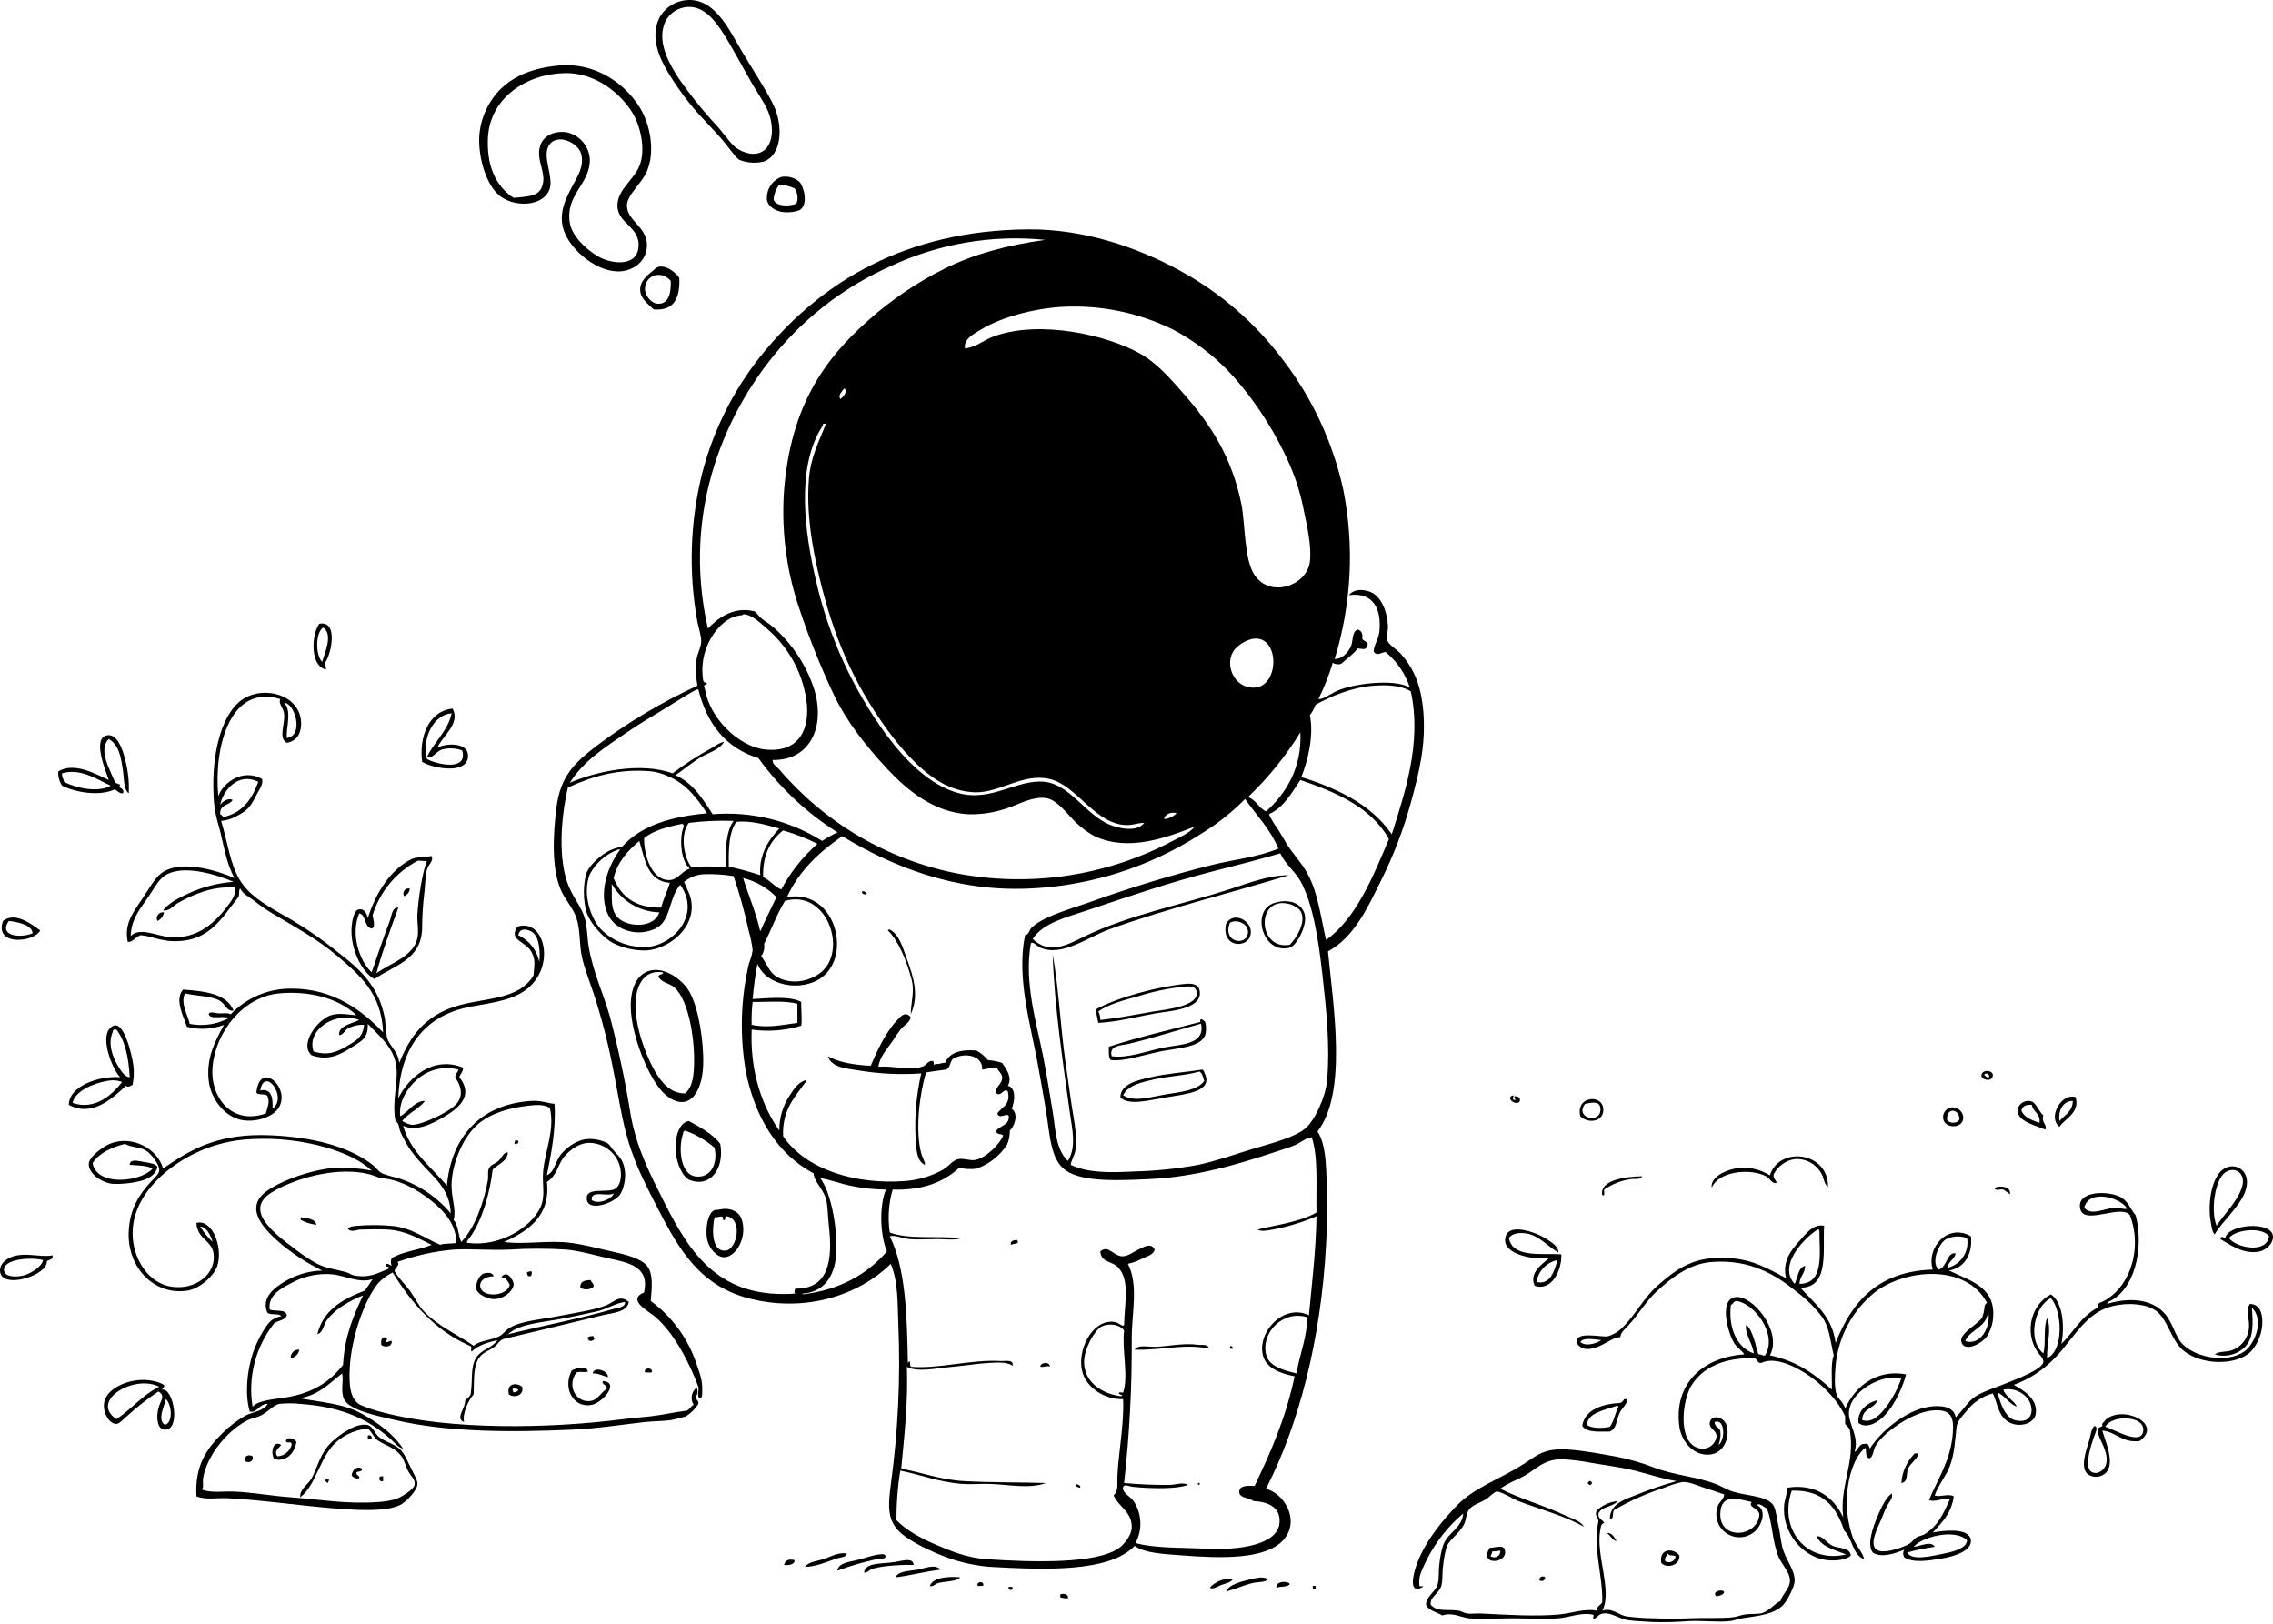 <svg width="571" height="408" viewBox="0 0 571 408" fill="none" xmlns="http://www.w3.org/2000/svg">
<path fill-rule="evenodd" clip-rule="evenodd" d="M171.37 0.192C179.291 -1.421 183.17 7.551 186.206 12.633C189.494 18.122 193.252 23.911 194.577 26.987C196.69 31.876 196.434 39.103 191.707 40.628C189.71 41.081 187.623 40.913 185.724 40.146C184.999 39.759 183.792 38.052 182.617 36.558C179.585 32.707 176.196 29.718 173.283 26.03C171.27 23.527 169.432 20.887 167.783 18.13C165.683 14.66 163.244 9.33 165.632 4.495C166.216 3.402 167.033 2.451 168.024 1.708C169.016 0.964 170.157 0.447 171.37 0.192V0.192ZM166.825 6.169C165.137 11.158 168.476 16.516 170.414 19.569C173.387 23.866 176.665 27.943 180.223 31.769C182.361 34.176 183.761 36.527 185.487 37.514C190.887 40.614 195.096 37.145 193.621 30.093C193.052 27.361 191.258 24.829 189.795 22.441C187.019 17.915 184.043 11.882 181.18 7.606C179.017 4.368 176.097 1.048 171.846 1.861C170.703 2.072 169.637 2.582 168.755 3.339C167.874 4.096 167.208 5.072 166.825 6.169V6.169Z" fill="black"/>
<path fill-rule="evenodd" clip-rule="evenodd" d="M140.505 16.455C149.658 15.642 157.154 21.081 160.842 27.221C163.124 31.016 164.737 37.693 162.518 43.013C161.243 46.064 157.491 48.964 157.491 51.628C157.491 55.528 162.599 56.967 162.518 61.681C162.449 65.481 159.348 67.845 156.054 68.139C150.196 68.664 143.444 62.9 141.7 58.086C140.125 53.741 142.081 49.933 143.857 46.608C145.126 44.213 146.777 41.775 146.008 38.708C145.289 35.832 139.881 33.288 137.874 36.557C136.167 39.333 139.025 44.257 138.111 47.322C136.83 51.636 129.965 52.267 125.911 49.479C122.322 47.009 120.022 39.77 120.411 33.925C120.775 29.601 122.637 25.539 125.675 22.44C129.239 18.966 133.972 17.04 140.505 16.455ZM135.96 47.32C137.742 43.681 134.428 40.487 135.716 36.555C136.491 34.192 139.061 32.829 142.18 33.204C143.776 33.505 145.228 34.326 146.31 35.537C147.392 36.749 148.043 38.284 148.163 39.904C148.363 46.275 142.017 48.663 143.13 55.934C143.649 59.285 147.162 62.548 150.076 64.311C153.465 66.362 159.741 67.037 160.36 62.392C161.098 56.903 155.102 56.353 155.102 51.626C155.102 47.412 159.553 45.099 160.841 41.098C162.179 36.934 160.722 31.408 158.928 28.419C156.028 23.593 149.663 18.219 141.942 18.366C132.242 18.553 122.942 24.566 122.555 34.877C122.324 41.085 124.087 46.468 129.019 49.712C132.315 49.381 134.96 49.355 135.96 47.324V47.32Z" fill="black"/>
<path fill-rule="evenodd" clip-rule="evenodd" d="M196.259 44.455C197.058 44.306 197.88 44.335 198.666 44.541C199.452 44.748 200.182 45.126 200.804 45.649C201.873 46.699 203.255 51.407 200.804 52.832C199.571 53.244 198.268 53.405 196.972 53.307C195.003 53.157 192.946 51.956 192.664 50.2C192.559 48.982 192.852 47.763 193.501 46.726C194.149 45.69 195.118 44.893 196.259 44.455ZM199.603 47.324C198.4 46.764 197.102 46.44 195.777 46.368C194.914 47.467 194.412 48.805 194.339 50.2C195.064 51.92 198.239 51.863 200.084 51.157C200.32 50.527 200.4 49.849 200.316 49.181C200.233 48.514 199.988 47.876 199.604 47.324H199.603Z" fill="black"/>
<path fill-rule="evenodd" clip-rule="evenodd" d="M170.651 69.818C170.839 74.788 169.413 78.152 164.193 77.718C162.824 76.336 161.067 75.173 160.842 73.173C160.548 70.497 162.842 69.015 164.668 67.427C166.238 66.067 169.407 67.855 170.651 69.818ZM162.036 72.932C162.167 74.283 163.574 76.164 165.149 76.277C167.912 76.483 168.612 73.751 168.5 70.538C165.775 67.473 161.711 69.518 162.037 72.931L162.036 72.932Z" fill="black"/>
<path fill-rule="evenodd" clip-rule="evenodd" d="M81.645 166.484C81.451 167.316 82.002 167.403 81.883 168.16C77.901 167.341 78.169 159.47 80.207 156.675C85.083 155.712 83.225 164.421 81.645 166.484ZM80.926 166.247C81.52 164.109 83.814 159.289 81.163 157.632C79.188 158.963 79.288 164.64 80.925 166.249L80.926 166.247Z" fill="black"/>
<path fill-rule="evenodd" clip-rule="evenodd" d="M23.259 292.107C24.228 298.065 35.231 296.965 38.332 293.539C36.975 292.676 33.949 292.708 32.593 292.582C32.618 290.919 35.006 291.694 36.182 291.87C37.607 292.076 39.133 292.339 39.533 293.064C39.333 294.834 37.438 296.14 35.225 296.653C32.959 297.226 30.621 297.467 28.286 297.366C25.498 297.054 22.247 294.79 22.303 292.346C22.341 290.602 25.81 288.057 27.567 287.319C33.15 284.975 39.667 288.582 40.967 293.54C48.401 288.269 55.39 284.612 68.006 285.163C78.378 285.625 87.393 287.82 93.606 292.584C94.394 293.184 95.044 294.253 96 294.741C97.329 295.226 98.689 295.625 100.07 295.935C105.204 297.585 109.766 300.654 113.23 304.787C113.024 298.36 108.679 295.609 105.33 291.627C103.335 289.437 101.717 286.931 100.541 284.212C100.197 283.399 100.353 282.199 99.347 281.58C98.415 276.703 100.003 272.202 99.584 268.18C99.053 263.022 95.177 260.196 92.407 257.18C92.445 260.594 91.188 261.306 88.575 262.925C86.049 264.488 82.911 266.689 78.291 265.07C75.103 262.344 79.766 256.111 83.074 255.023C85.112 254.36 87.469 254.835 89.538 255.023C84.98 250.597 77.428 248.846 70.157 249.523C61.036 250.373 54.165 259.232 53.402 267.947C52.727 275.737 58.341 282.683 66.802 279.669C67.058 278.412 67.846 276.937 67.283 275.605C67.152 274.38 64.864 275.311 64.413 274.411C65.313 265.858 73.666 273.811 69.677 278.711C68.083 280.674 64.294 281.931 60.824 281.343C56.724 280.655 53.04 276.335 52.446 271.543C51.777 266.11 53.778 261.921 56.278 257.42C53.295 258.559 50.029 258.728 46.944 257.902C46.162 255.382 43.762 251.125 45.988 248.568C51.533 249 56.954 249.562 58.667 253.832C57.067 254.182 56.604 252.232 55.322 251.437C53.209 250.13 49.895 250.287 46.469 249.524C45.269 252.044 47.163 254.844 47.663 257.182C51.001 257.836 54.462 257.329 57.472 255.744C56.253 254.963 52.989 256.244 52.445 254.787C52.564 253.899 54.102 254.518 55.077 254.55C56.146 254.587 57.315 254.331 57.947 254.787C59.917 252.713 62.295 251.069 64.931 249.958C67.567 248.847 70.404 248.292 73.264 248.329C83.898 248.31 91.164 253.987 96.233 259.329C95.864 249.502 90.356 244.887 84.511 239.949C79.435 235.66 73.889 232.749 68 229.184C66.581 228.317 65.221 227.356 63.93 226.308C62.698 225.326 61.11 224.651 60.341 223.201C59.847 223.583 60.266 224.877 59.866 225.358C55.621 230.64 52.451 237.124 42.398 236.358C41.19 236.184 39.991 235.943 38.809 235.639C37.72 235.283 36.597 235.042 35.458 234.92C34.164 235.064 33.482 236.752 32.107 236.602C31.125 232.138 33.451 229.162 35.695 225.83C37.32 223.411 38.877 220.578 40.484 219.372C45.117 215.859 54.05 218.434 58.908 220.566C56.539 216.252 56.201 211.532 54.601 206.206C54.013 204.02 53.692 201.77 53.645 199.506C53.201 189.791 55.389 180.319 60.103 176.293C65.448 171.729 75.703 174.255 75.651 181.801C75.639 184.246 74.569 186.128 72.069 186.584C69.775 185.371 71.738 181.82 71.35 179.169C71.106 177.519 69.918 176.869 70.393 175.58C57.793 171.723 53.693 187.64 54.838 199.98C56.163 196.366 61.202 192.971 65.848 195.68C66.167 197.012 65.198 198.225 64.648 199.269C63.235 201.957 62.691 203.308 59.866 204.769C58.56 205.573 57.086 206.063 55.558 206.2C57.29 212.114 57.834 216.884 60.103 220.8C62.379 224.739 66.336 227.052 70.393 229.415C74.395 231.609 78.234 234.089 81.878 236.836C88.43 242.019 94.888 246.036 96.713 255.973C96.792 257.497 96.951 259.016 97.188 260.524C97.794 262.806 99.988 263.95 100.301 266.982C103.046 260.099 106.884 255.253 114.18 252.865C121.313 250.521 130.341 251.396 134.036 244.965C134.249 241.976 134.524 241.126 133.561 239.226C132.092 236.313 127.603 236.307 129.966 232.755C134.186 231.411 136.793 235.437 136.666 239.938C136.579 242.825 135.381 245.566 133.321 247.59C129.701 251.154 124.331 251.747 118.242 252.86C107.242 254.873 100.512 262.55 100.062 275.829C102.6 270.753 108.696 265.082 116.329 268.17C116.317 269.27 115.648 269.727 115.373 270.564C118.649 274.672 116.223 277.741 111.784 280.379C108.539 282.298 104.701 284.33 101.256 282.767C103.194 289.525 108.356 293.051 112.256 297.846C113.331 285.836 120.427 277.415 133.319 276.54C135.951 276.365 137.264 277.059 139.296 277.266C139.709 283.566 138.477 289.676 137.383 295.209C139.296 294.371 139.49 291.839 140.734 290.183C141.997 288.501 144.779 286.319 147.434 286.119C149.165 285.988 150.899 286.318 152.461 287.075C153.249 287.538 153.63 288.432 154.374 289.232C155.818 290.764 156.731 291.676 157.012 294.49C157.157 296.401 156.74 298.313 155.812 299.99C154.249 302.259 147.954 304.354 147.435 301.428C146.81 297.864 152.712 299.865 154.618 298.559C156.237 297.446 156.331 294.107 155.337 291.859C154.684 290.388 153.605 289.146 152.24 288.293C150.875 287.439 149.287 287.013 147.678 287.07C144.796 287.277 142.439 289.57 141.457 290.896C140.113 292.709 139.882 295.285 137.387 296.879C138.375 305.525 132.467 309.339 126.621 311.952C131.403 312.715 137.721 311.452 143.37 312.189C146.834 312.645 150.347 313.614 153.66 314.346C156.93 315.065 160.887 316.009 162.513 317.935C164.163 319.898 163.751 323.612 163.469 326.788C168.639 330.585 172.557 335.839 174.722 341.877C175.635 344.597 176.597 346.677 176.397 349.529C176.359 349.98 176.553 351.011 175.915 351.205C174.896 351.111 175.684 349.198 175.434 348.336C173.265 342.459 169.301 334.694 164.434 330.631C162.896 329.343 157.334 326.48 161.802 324.648C163.209 318.115 158.051 317.214 152.712 316.033C149.098 315.233 145.712 314.195 142.184 313.876C137.481 313.579 132.764 313.579 128.061 313.876C123.003 314.101 118.214 313.645 113.951 313.876C109.129 314.305 104.383 315.351 99.828 316.989C100.616 317.552 99.096 318.858 99.109 319.146C99.153 319.94 102.372 323.353 102.941 324.173C104.404 326.273 105.223 328.08 106.529 329.431C110.343 333.37 115.429 335.495 118.97 338.046C120.502 336.708 123.284 336.714 125.428 335.652C126.391 335.177 126.997 334.114 128.06 333.501C131.017 331.781 135.812 331.45 140.026 330.631C144.171 329.825 148.691 329.187 151.992 327.999C154.336 327.149 155.518 324.986 157.975 327.042C157.481 329.674 153.805 329.768 151.275 330.393C143.566 332.269 134.264 334.506 126.393 336.37C125.387 336.782 125.068 337.627 124.236 338.283C123.155 339.14 121.529 339.621 120.648 340.677C118.791 342.909 119.148 346.047 118.973 350.249C117.585 351.849 116.078 355.207 116.579 357.189C114.241 356.389 116.979 353.6 116.823 351.925C117.204 351.194 118.092 350.962 118.254 350.006C118.779 346.286 118.123 343.229 119.692 340.916C121.067 338.884 123.631 338.622 124.956 336.616C122.43 337.204 120.067 337.941 118.498 339.485C117.992 338.935 118.855 338.385 118.017 338.047C109.246 334.214 103.45 327.406 98.636 319.623C97.302 320.295 96.089 321.184 95.047 322.255C91.577 326.462 88.264 335.896 87.87 343.549C87.658 347.619 87.82 351.389 90.502 352.883C92.358 353.679 94.278 354.319 96.241 354.796C112.827 359.191 137.584 358.909 156.541 356.471C158.923 356.165 161.267 356.009 163.48 355.752C166.706 355.383 169.107 354.758 172.57 354.32C173.277 353.989 173.539 353.214 174.245 352.882C173.817 352.2 173.654 351.385 173.787 350.592C173.919 349.798 174.338 349.08 174.964 348.574C175.377 349.056 175.314 350.512 174.727 350.731C174.664 351.669 175.59 351.618 175.44 352.638C174.651 353.896 173.589 354.959 172.333 355.751C171.08 356.155 169.802 356.477 168.507 356.714C166.531 357.002 164.3 356.939 162.043 357.189C156.404 357.808 150.189 358.814 143.863 359.102C128.434 359.802 112.498 359.777 99.356 356.714C94.999 355.695 87.721 354.27 86.433 351.45C85.501 349.406 86.358 347.15 85.952 344.985C83.264 347.004 80.082 350.593 75.186 351.206C81.05 352.263 86.345 352.606 90.74 355.032C94.891 357.326 98.692 360.046 101.268 363.885C99.93 363.554 99.136 362.372 98.154 361.497C92.59 356.527 85.932 353.37 75.423 352.638C73.675 352.45 71.913 352.45 70.165 352.638C68.708 352.926 67.452 354.557 65.614 355.514C64.495 356.102 63.214 356.233 62.263 356.714C57.074 359.29 51.963 365.635 51.022 371.306C50.847 372.369 51.235 373.325 50.784 374.181C53.222 375.062 55.984 374.525 58.918 374.657C63.332 374.851 68.152 375.738 73.035 376.088C80.235 376.614 86.945 377.845 94.81 377.288C96.347 377.217 97.871 376.976 99.355 376.569C100.805 376.087 103.913 374.15 104.137 372.98C104.412 371.605 103.199 370.848 102.462 369.391C101.831 368.135 101.531 366.766 101.03 366.04C99.298 363.521 96.585 363.033 94.809 361.733C93.803 360.995 93.434 359.633 92.415 358.857C89.602 359.08 86.927 360.168 84.757 361.971C80.299 365.697 79.599 372.899 75.423 376.087C75.267 373.974 77.43 372.887 78.299 371.305C79.756 368.654 80.312 365.266 83.082 362.452C84.457 361.064 89.082 357.326 92.182 357.907C93.732 358.195 94.058 360.07 95.289 361.014C96.883 362.233 99.284 362.67 100.797 364.365C101.785 365.484 102.348 366.984 103.423 369.154C104.073 370.448 104.898 371.842 104.861 372.742C104.792 374.442 101.961 377.281 100.553 378.006C97.94 379.35 92.97 379.388 88.831 379.2C79.509 378.794 66.081 376.731 57.247 376.324C54.334 376.199 51.695 376.793 49.347 375.849C48.934 368.378 51.679 364.133 55.805 360.057C57.581 358.274 59.594 356.745 61.788 355.512C63.657 354.593 66.033 354.537 67.288 352.636C65.106 352.536 64.581 355.08 62.743 354.555C61.38 349.929 62.168 343.364 63.937 338.763C64.994 336.025 66.825 332.88 68.007 331.824C68.76 331.194 69.669 330.782 70.639 330.63C70.026 329.642 67.413 330.668 67.051 329.43C65.751 325.835 69.008 323.41 71.358 322.015C74.24 320.232 77.542 319.242 80.93 319.146C77.345 317.379 73.972 315.21 70.877 312.682C67.377 309.682 60.987 304.029 66.569 299.522C70.008 296.752 78.241 293.695 84.518 293.301C87.486 293.239 90.452 293.48 93.371 294.02C90.495 291.356 86.431 289.575 82.124 288.274C75.989 286.505 69.6 285.778 63.224 286.123C56.061 286.413 49.147 288.829 43.362 293.062C38.179 296.826 33.397 302.571 33.315 309.573C33.234 316.063 37.215 322.358 43.115 323.208C49.267 324.096 54.406 319.895 53.649 314.83C53.143 311.479 49.549 311.26 49.341 307.178C53.336 306.121 56.062 313.278 54.605 317.944C53.855 320.344 50.297 323.652 47.184 324.171C38.832 325.534 31.804 318.431 32.348 309.091C32.673 303.621 34.918 300.091 37.856 296.891C38.994 295.647 40.082 294.784 40.007 293.778C39.901 292.359 38.063 289.871 36.656 288.995C35.149 288.051 33.024 288.245 31.392 287.319C27.961 288.194 25.028 289.569 23.259 292.107ZM72.073 185.388C76.524 184.694 73.967 176.417 71.354 176.529C73.455 178.577 71.801 182.763 72.073 185.389V185.388ZM55.324 202.137C55.862 201.399 57.312 200.305 58.431 200.943C57.637 202.381 55.074 202.043 55.324 204.532C55.488 204.591 55.637 204.685 55.76 204.809C55.883 204.932 55.978 205.081 56.037 205.245C60.913 204.22 63.314 200.719 64.89 196.392C59.72 193.804 55.956 198.743 55.325 202.138L55.324 202.137ZM41.201 220.077C39.707 221.146 38.463 223.609 36.893 225.822C34.742 228.867 32.954 231.242 32.829 235.15C35.049 232.75 39.544 235.163 42.638 235.394C50.053 235.944 54.348 231.287 57.238 227.494C58.151 226.287 59.307 224.718 59.151 222.949C53.431 222.493 48.523 224.693 44.79 226.775C43.552 227.468 42.508 228.975 40.964 228.688C42.371 226.806 45.022 225.488 47.422 224.388C50.968 222.763 54.778 221.789 58.669 221.512C54.393 219.686 45.678 216.886 41.201 220.077ZM133.801 234.2C132.932 233.556 130.562 232.725 130.212 234.912C131.547 235.546 132.718 236.481 133.631 237.644C134.544 238.806 135.176 240.164 135.476 241.612C135.71 239.349 135.567 235.491 133.801 234.203V234.2ZM78.772 264.109C82.267 265.19 84.472 264.315 86.9 262.915C89.526 261.396 91.22 260.471 91.451 257.407C90.032 257.34 88.622 257.671 87.381 258.364C86.568 258.852 86.256 259.902 85.23 260.04C84.849 257.646 88.381 257.145 90.25 256.207C84.408 253.859 76.869 258.604 78.775 264.112L78.772 264.109ZM104.611 271.286C102.317 273.343 100.079 276.756 100.541 280.386C102.617 279.261 104.241 276.429 106.762 276.547C105.193 278.573 102.579 279.547 101.023 281.58C101.753 282.042 102.563 282.364 103.411 282.53C105.618 282.667 112.633 279.554 114.658 277.272C116.521 275.178 115.746 272.583 114.42 270.808C114.189 269.62 115.058 269.532 115.139 268.657C113.305 268.172 111.378 268.16 109.538 268.62C107.698 269.08 106.004 269.998 104.614 271.289L104.611 271.286ZM65.368 273.912C68.644 273.212 68.5 276.581 68.481 278.463C72.38 275.721 66.465 267.663 65.371 273.915L65.368 273.912ZM132.606 277.744C127.906 278.282 123.306 279.626 120.165 282.289C116.514 285.384 113.876 291.411 113.465 296.649C113.152 300.638 114.728 303.495 113.946 306.458C115.159 307.715 115.071 310.271 115.859 311.958C119.166 308.613 121.559 302.167 122.559 296.403C122.728 295.428 122.421 294.396 122.803 293.534C123.266 292.484 124.329 292.39 125.191 291.621C126.053 290.852 126.435 289.408 127.585 289.47C127.31 291.902 125.078 292.389 123.759 293.77C123.015 300.07 121.046 306.47 118.251 310.525C117.92 311.006 116.788 312.175 117.538 312.194C125.365 313.263 133.338 308.412 135.718 303.342C137.106 300.403 136.137 297.652 136.437 294.251C136.887 289.1 139.444 283.842 138.112 278.222C136.311 277.29 134.401 277.547 132.61 277.747L132.606 277.744ZM108.44 301.677C104.927 298.826 100.106 296.107 95.518 295.932C87.134 292.056 74.331 295.751 68.241 299.521C61.095 303.953 68.96 309.886 73.986 313.638C75.78 315.083 77.701 316.364 79.725 317.464C82.182 318.683 84.495 318.808 87.146 319.621C87.765 319.809 88.246 320.221 88.821 320.34C92.828 321.178 95.167 319.652 97.674 318.664C97.905 317.795 96.505 318.551 96.955 317.464C97.705 317.357 97.893 317.808 98.393 317.945C98.257 317.644 98.187 317.318 98.187 316.989C98.187 316.659 98.257 316.333 98.393 316.032C101.144 314.312 105.308 314.013 108.44 312.681C105.258 311.181 102.007 309.136 97.431 308.849C95.205 308.717 92.88 308.786 90.498 308.849C89.635 308.88 88.11 309.699 87.385 308.611C87.935 307.986 89.154 307.955 89.779 307.898C92.564 307.667 95.364 307.667 98.15 307.898C103.308 308.273 106.921 311.187 110.591 312.681C111.673 312.237 113.429 312.481 114.661 312.2C114.548 307.477 111.635 304.261 108.44 301.677ZM148.64 301.433C150.453 302.777 154.048 300.889 154.14 299.757C152.716 300.729 148.352 298.76 148.639 301.435L148.64 301.433ZM53.401 311.963C52.938 310.275 51.788 308.006 50.294 308.137C51.185 309.523 52.227 310.806 53.401 311.963V311.963ZM83.553 320.096C79.985 319.771 76.401 320.523 73.263 322.253C70.625 323.622 67.23 325.366 67.763 328.953C69.126 329.503 71.82 328.728 72.07 330.397C71.601 331.597 70.019 331.697 68.957 332.304C66.617 335.233 64.918 338.621 63.971 342.248C63.023 345.875 62.848 349.661 63.457 353.36C64.932 351.66 68.883 351.51 72.072 350.972C78.586 349.878 82.844 347.127 86.189 342.838C86.539 335.686 88.809 330.46 91.209 325.37C87.639 326.852 84.332 328.696 82.119 331.591C81.263 332.71 81.3 334.561 79.725 335.173C81.2 328.996 86.152 326.283 91.691 324.173C92.329 323.204 92.972 322.26 93.604 321.297C90.322 322.398 86.84 320.484 83.558 320.097L83.553 320.096ZM149.828 329.43C147.34 329.993 144.62 330.568 141.938 331.106C136.48 332.194 130.138 332.419 127.338 335.413C127.35 335.269 127.369 335.125 127.576 335.169C136.141 333.018 146.176 331.155 154.376 328.711C155.239 328.461 157.102 328.417 157.014 327.042C154.591 327.318 152.515 328.831 149.833 329.431L149.828 329.43Z" fill="black"/>
<path fill-rule="evenodd" clip-rule="evenodd" d="M113.704 177.975C115.692 181.864 111.147 184.814 109.878 187.775C112.554 186.512 117.261 186.675 117.537 189.457C118.05 194.727 108.828 193.096 106.046 191.364C105.245 185.29 107.552 178.638 113.704 177.975ZM107.246 190.654C109.565 191.966 117.63 193.848 116.099 188.497C114.489 187.896 112.732 187.813 111.073 188.26C109.491 188.729 108.585 190.717 107.247 190.173C109.073 186.259 112.386 183.827 113.467 179.173C108.997 179.413 105.902 185.365 107.246 190.654Z" fill="black"/>
<path fill-rule="evenodd" clip-rule="evenodd" d="M32.349 199.268C31.061 198.318 31.186 195.642 30.917 193.76C30.411 190.284 29.96 187.146 27.328 185.627C24.558 188.253 27.716 193.548 28.76 196.155C28.898 196.817 29.685 196.824 30.198 197.111C29.535 198.205 31.33 197.761 30.917 199.268C29.804 199.343 29.585 198.524 28.76 198.311C24.884 200.086 18.832 199.005 15.6 197.348C14.89 196.292 14.553 195.029 14.643 193.759C18.682 191.321 24.127 194.472 27.328 195.916C27.04 194.791 22.72 185.125 27.084 184.669C29.397 184.425 30.784 188.014 31.392 190.652C32.159 193.456 32.481 196.364 32.349 199.268V199.268ZM15.6 194.242C15.475 195.242 16.019 195.58 16.081 196.393C18.863 197.856 24.533 199.231 27.803 197.35C24.453 195.83 20.283 192.866 15.6 194.242Z" fill="black"/>
<path fill-rule="evenodd" clip-rule="evenodd" d="M102.939 223.194C102.914 223.619 102.765 224.027 102.509 224.368C102.253 224.708 101.902 224.965 101.501 225.107C101.373 224.886 101.313 224.633 101.328 224.378C101.344 224.123 101.434 223.879 101.587 223.675C101.74 223.471 101.95 223.316 102.191 223.231C102.431 223.145 102.691 223.133 102.939 223.194Z" fill="black"/>
<path fill-rule="evenodd" clip-rule="evenodd" d="M216.591 223.907C217.36 223.707 217.335 224.289 217.791 224.395C217.603 224.938 216.309 224.626 216.591 223.907Z" fill="black"/>
<path fill-rule="evenodd" clip-rule="evenodd" d="M320.201 226.783C324.683 225.451 327.672 227.571 327.853 230.378C328.047 233.266 325.54 237.611 324.027 238.03C317.182 239.912 314.068 228.596 320.201 226.783ZM326.421 228.458C325.824 227.995 325.181 227.595 324.502 227.264C315.443 224.188 315.574 238.836 324.027 237.311C325.678 235.573 328.587 231.153 326.422 228.462L326.421 228.458Z" fill="black"/>
<path fill-rule="evenodd" clip-rule="evenodd" d="M41.202 229.177C41.129 229.648 40.938 230.092 40.646 230.468C40.354 230.845 39.971 231.14 39.533 231.328C39.414 231.073 39.368 230.79 39.4 230.511C39.431 230.231 39.539 229.966 39.711 229.743C39.884 229.521 40.114 229.351 40.377 229.251C40.64 229.151 40.925 229.125 41.202 229.177V229.177Z" fill="black"/>
<path fill-rule="evenodd" clip-rule="evenodd" d="M10.099 233.723C8.455 236.805 -1.523 237.643 0.765 231.329C3.797 228.921 7.986 232.178 10.099 233.723ZM8.186 234.442C8.098 232.435 4.81 231.616 2.203 231.329C-0.454 235.192 5.148 235.686 8.186 234.442Z" fill="black"/>
<path fill-rule="evenodd" clip-rule="evenodd" d="M307.998 232.046C309.842 228.833 314.137 231.177 314.218 233.959C314.35 238.461 306.598 238.429 307.998 232.046ZM313.498 233.959C313.423 231.902 310.535 230.795 308.953 231.808C306.917 236.973 313.644 237.817 313.5 233.959H313.498Z" fill="black"/>
<path fill-rule="evenodd" clip-rule="evenodd" d="M223.055 233.722C223.061 233.491 223.349 233.534 223.53 233.484C225.818 234.766 226.562 237.341 227.837 240.899C229.388 245.225 231 249.889 228.8 254.778C228.8 251.934 229.794 249.12 229.037 246.163C227.813 241.418 225.662 236.179 223.055 233.722Z" fill="black"/>
<path fill-rule="evenodd" clip-rule="evenodd" d="M163.475 243.769C167.188 242.931 171.627 246.22 173.284 249.277C175.572 253.497 176.86 261.877 176.635 267.695C176.36 274.834 172.659 279.717 167.064 274.878C163.225 271.558 158.543 260.286 158.449 252.865C158.392 248.352 159.905 244.576 163.475 243.769ZM159.649 251.909C159.499 256.616 161.137 261.868 162.994 266.026C164.938 270.371 167.651 274.753 172.094 274.641C173.488 273.572 174.057 271.496 174.245 269.377C174.858 262.4 173.238 251.472 169.462 248.083C168.112 246.864 166.086 246.895 165.392 245.207C165.58 244.682 166.517 244.901 166.586 244.251C161.424 243.413 159.769 248.095 159.648 251.909H159.649Z" fill="black"/>
<path fill-rule="evenodd" clip-rule="evenodd" d="M275.932 256.935C275.644 255.866 275.507 254.647 275.213 253.584C280.639 250.539 290.936 247.77 297.944 247.12C299.219 247.007 300.926 247.133 301.295 248.558C302.602 253.578 293.487 253.966 290.295 254.541C285.158 255.453 281.052 256.641 275.932 256.935ZM289.811 254.059C292.593 253.578 301.383 252.834 300.577 249.039C300.271 247.589 298.958 247.726 297.232 247.845C293.414 248.269 289.647 249.067 285.985 250.227C282.227 251.258 278.395 252.271 275.932 254.059C276.258 254.729 276.423 255.465 276.413 256.21C281.121 255.679 284.741 254.947 289.811 254.062V254.059Z" fill="black"/>
<path fill-rule="evenodd" clip-rule="evenodd" d="M279.045 266.26C278.414 265.61 278.57 264.184 278.564 262.915C285.897 260.515 293.812 258.701 301.533 256.695C301.352 255.482 302.164 256.201 302.496 256.445C303.034 256.576 303.09 259.102 302.734 260.04C301.54 263.14 295.576 263.259 291.487 264.11C286.685 265.1 282.415 266.669 279.045 266.26ZM301.533 257.169C296.213 258.651 289.161 260.869 283.59 262.19C281.84 262.608 278.482 262.477 279.282 265.303C283.271 265.891 288.066 264.003 292.204 263.152C296.304 262.302 302.613 262.521 301.769 257.407C301.762 257.26 301.739 257.129 301.533 257.173V257.169Z" fill="black"/>
<path fill-rule="evenodd" clip-rule="evenodd" d="M33.312 272.483C32.831 272.708 32.168 273.265 31.637 272.72C28.38 275.796 23.166 280.71 17.276 277.509C17.42 272.57 25.176 270.188 30.199 270.569C28.461 269.106 24.316 259.434 28.523 257.647C31.299 256.465 33.323 265.699 33.549 267.937C33.689 269.456 33.609 270.987 33.312 272.483V272.483ZM28.523 258.604C28.511 258.91 28.217 258.935 28.285 259.323C27.047 262.118 28.329 265.523 29.479 267.457C30.342 268.92 31.323 270.557 32.592 270.571C32.323 265.732 31.485 261.471 29.241 258.605L28.523 258.604ZM26.848 271.533C23.584 272.058 18.821 274.021 18.233 277.033C23.822 278.933 28.098 275.076 30.674 271.775C29.45 271.32 28.119 271.235 26.848 271.533Z" fill="black"/>
<path fill-rule="evenodd" clip-rule="evenodd" d="M302.015 268.658C302.428 268.814 302.553 269.44 302.734 269.852C304.585 274.216 297.964 274.804 293.163 275.597C288.663 276.341 283.504 277.829 281.441 275.597C281.553 272.24 285.723 271.346 289.093 270.571C293.289 269.602 297.889 269.327 302.015 268.658ZM301.296 269.139C298.176 270.114 293.831 270.258 290.296 271.046C287.051 271.772 283.35 272.503 282.156 275.116C284.919 276.935 289.256 275.472 292.922 274.879C296.561 274.285 300.822 273.879 302.499 271.534C302.227 270.602 302.04 269.589 301.296 269.139Z" fill="black"/>
<path fill-rule="evenodd" clip-rule="evenodd" d="M500.61 269.851C500.772 271.733 498.191 271.521 497.74 270.333C497.684 268.62 500.21 268.682 500.61 269.851ZM498.459 270.089C498.915 270.195 498.897 270.777 499.659 270.57C499.935 269.626 498.541 269.295 498.46 270.089H498.459Z" fill="black"/>
<path fill-rule="evenodd" clip-rule="evenodd" d="M380.257 275.115C380.182 275.678 379.744 276.147 380.494 276.309C381.113 276.253 380.169 275.902 380.494 275.358C381.588 275.308 382.107 275.984 381.694 276.79C380.326 277.766 378.112 275.465 380.257 275.115Z" fill="black"/>
<path fill-rule="evenodd" clip-rule="evenodd" d="M521.429 275.597C522.479 279.561 518.872 280.824 517.365 283.018C514.258 280.736 517.922 274.34 521.429 275.597ZM517.365 281.58C518.634 280.061 520.628 279.266 520.71 276.547C518.015 276.491 516.984 279.367 517.365 281.575V281.58Z" fill="black"/>
<path fill-rule="evenodd" clip-rule="evenodd" d="M397.005 280.386C395.642 275.086 403.275 274.634 402.75 279.186C402.451 281.811 398.875 282.255 397.005 280.386ZM402.038 278.942C402.213 276.504 400.25 276.817 398.199 277.273C395.505 280.754 401.788 282.304 402.038 278.941V278.942Z" fill="black"/>
<path fill-rule="evenodd" clip-rule="evenodd" d="M513.777 283.73C511.72 282.779 506.568 281.723 506.831 278.704C506.916 278.301 507.09 277.922 507.342 277.596C507.594 277.27 507.916 277.005 508.284 276.821C508.653 276.637 509.058 276.539 509.47 276.533C509.882 276.528 510.29 276.616 510.663 276.791C511.801 277.642 512.22 279.223 513.295 280.142C512.727 282.092 514.402 282.449 513.777 283.73ZM507.794 278.941C508.513 280.779 510.482 281.361 512.339 282.055C512.652 279.592 510.689 279.392 510.42 277.51C508.944 277.391 508.044 277.841 507.794 278.941Z" fill="black"/>
<path fill-rule="evenodd" clip-rule="evenodd" d="M489.844 278.229C490.243 278.129 490.66 278.121 491.062 278.207C491.464 278.292 491.842 278.469 492.165 278.723C492.489 278.977 492.75 279.302 492.928 279.673C493.107 280.043 493.198 280.45 493.195 280.861C492.97 283.606 488.595 283.468 488.169 281.099C488.044 280.498 488.145 279.872 488.455 279.342C488.764 278.812 489.259 278.415 489.844 278.229V278.229ZM489.125 281.336C489.819 282.273 491.819 282.273 492.238 281.098C492.164 278.404 488.857 278.098 489.126 281.336H489.125Z" fill="black"/>
<path fill-rule="evenodd" clip-rule="evenodd" d="M180.942 287.319C182.061 293.658 178.329 298.378 173.283 296.409C171.457 295.703 169.744 291.871 169.694 288.509C169.65 285.446 170.576 281.989 173.045 281.576C175.985 283.187 178.954 284.762 180.942 287.319ZM171.608 284.687C170.326 288.363 170.952 294.787 174.484 295.459C178.223 296.159 180.448 292.708 179.504 288.276C177.313 286.403 174.801 284.944 172.089 283.969C171.939 283.988 171.801 284.007 171.845 284.213C171.658 284.262 171.571 284.412 171.608 284.687V284.687Z" fill="black"/>
<path fill-rule="evenodd" clip-rule="evenodd" d="M129.496 286.363C129.884 286.294 129.909 286.588 130.215 286.607C130.284 287.232 129.884 287.388 129.259 287.32C129.159 286.819 129.421 286.682 129.496 286.363Z" fill="black"/>
<path fill-rule="evenodd" clip-rule="evenodd" d="M459.217 298.091C458.142 297.422 458.254 295.884 457.542 294.74C456.885 293.564 455.905 292.6 454.718 291.963C453.53 291.326 452.185 291.042 450.842 291.145C449.723 291.32 448.661 291.759 447.745 292.425C446.828 293.092 446.084 293.966 445.572 294.977C445.347 296.165 446.216 296.253 446.297 297.128C445.097 297.434 444.684 295.984 443.665 295.459C439.545 293.34 431.699 294.227 430.024 298.329C429.618 295.834 433.112 294.072 435.769 293.54C438.826 292.972 441.984 293.569 444.622 295.215C446.945 287.791 459.348 289.269 459.217 298.091Z" fill="black"/>
<path fill-rule="evenodd" clip-rule="evenodd" d="M556.362 310.051C555.693 309.507 555.612 308.188 555.406 307.181C554.724 303.855 555.043 298.447 557.081 295.215C559.901 290.739 566.181 293.34 564.02 299.285C562.603 303.186 558.062 306.981 556.362 310.051ZM563.302 297.851C564.133 294.619 561.358 292.874 558.994 294.494C556.375 296.301 555.287 304.353 556.837 307.894C558.552 305.124 562.322 301.635 563.303 297.853L563.302 297.851Z" fill="black"/>
<path fill-rule="evenodd" clip-rule="evenodd" d="M412.559 295.459C411.934 296.466 410.69 296.003 409.689 296.172C407.281 296.513 404.986 297.415 402.989 298.804C402.845 299.298 403.377 300.473 402.514 300.236C401.706 296.447 408.283 295.509 412.559 295.459Z" fill="black"/>
<path fill-rule="evenodd" clip-rule="evenodd" d="M504.924 299.997C504.349 299.616 503.867 299.141 503.249 298.803C502.586 298.591 501.005 299.297 501.092 298.328C502.604 297.753 505.212 297.997 504.924 299.997Z" fill="black"/>
<path fill-rule="evenodd" clip-rule="evenodd" d="M529.325 327.518C535.025 325.805 540.96 326.236 544.16 330.394C545.967 332.732 546.436 335.652 548.23 337.565C551.268 340.816 559.158 342.629 563.785 339.484C566.211 337.827 569.024 331.732 565.692 328.475C566.005 332.451 566.142 336.052 564.023 338.284C563.042 339.27 561.81 339.97 560.46 340.309C559.111 340.647 557.695 340.611 556.364 340.204C557.671 339.323 559.215 339.654 560.434 339.248C561.756 338.831 562.91 338.003 563.727 336.883C564.545 335.764 564.984 334.413 564.979 333.027C565.086 331.189 563.985 329.139 565.217 327.519C567.699 327.631 568.268 329.807 568.33 331.826C568.366 334.649 567.339 337.383 565.454 339.484C561.816 343.123 552.732 343.01 548.23 339.009C545.43 336.509 544.404 331.176 541.53 329.193C539.023 327.468 534.647 327.18 531.002 327.999C525.219 329.299 522.356 333.807 519.036 337.808C517.445 339.939 515.598 341.867 513.536 343.547C511.231 345.387 508.646 346.843 505.878 347.861C507.866 348.992 512.105 351.256 511.378 355.276C510.934 357.764 506.82 358.808 504.194 356.951C501.812 355.257 501.612 351.843 500.606 350.005C497.932 350.742 495.577 352.342 493.906 354.556C492.956 355.681 491.68 356.976 491.512 358.382C491.105 361.82 491.005 365.122 489.836 368.197C488.792 370.96 486.91 373.011 486.01 375.611C487.016 376.161 489.536 375.061 490.799 375.849C490.255 380.1 487.799 382.432 485.529 384.939C488.705 384.326 494.775 383.783 495.1 386.858C495.369 389.39 491.324 390.853 488.161 391.397C484.703 392.003 480.621 392.697 478.361 391.159C478.186 390.872 478.094 390.542 478.094 390.205C478.094 389.869 478.186 389.539 478.361 389.252C476.311 390.09 472.678 391.465 470.461 389.965C468.967 387.995 470.436 383.776 471.655 380.875C472.655 378.499 473.837 376.061 475.25 375.13C475.594 376.305 474.612 377.187 474.05 378.243C473.544 379.2 473.143 380.318 472.618 381.594C471.943 383.22 469.892 386.952 470.943 388.771C472.125 390.821 477.743 388.852 479.558 387.814C480.402 387.326 480.89 386.451 481.471 386.138C482.052 385.825 483.071 385.613 483.384 385.419C487.004 383.187 488.248 380.005 489.842 376.566C487.766 376.216 486.128 377.416 484.584 376.804C486.71 371.59 490.036 366.882 490.561 360.055C490.88 355.978 490.217 353.803 485.297 354.315C480.221 354.841 473.181 359.798 471.18 363.168C470.574 364.187 470.599 365.85 469.748 366.275C468.41 366.338 469.035 364.431 468.548 363.643C465.822 365.994 464.334 370.743 464.003 375.372C463.742 379.021 464.229 382.684 465.434 386.138C466.234 388.301 467.872 389.77 468.31 391.638C465.31 390.576 465.415 386.399 463.284 384.461C461.384 378.622 458.064 374.202 450.124 374.414C446.742 383.954 453.713 392.819 463.765 390.443C460.914 389.305 457.619 388.605 456.344 385.898C457.876 385.648 458.738 387.518 460.408 388.286C461.921 388.986 464.647 388.599 464.959 390.68C464.046 391.762 461.32 392.143 458.976 391.88C452.843 391.186 447.576 384.865 448.204 378.001C448.341 376.569 449.017 375.269 448.929 373.687C456.337 372.505 460.782 376.344 463.039 381.108C462.057 373.356 466.077 367.467 464.721 359.333C464.565 358.539 463.946 358.195 463.527 357.658V355.745C461.433 351.119 456.356 346.186 451.08 343.545C448.398 342.201 445.06 341.107 442.465 342.351C441.302 342.482 441.54 341.201 440.552 341.151C432.994 341.032 427.852 343.464 424.997 347.859C422.665 351.435 421.359 361.988 426.435 363.645C426.937 363.841 427.477 363.92 428.014 363.875C428.551 363.83 429.071 363.662 429.533 363.385C429.996 363.109 430.388 362.729 430.682 362.277C430.975 361.825 431.16 361.311 431.224 360.776C431.193 359.032 429.142 358.925 429.549 357.187C430.005 355.174 433.306 355.805 433.849 358.381C434.524 361.544 432.817 364.895 429.785 365.327C425.496 365.921 422.385 362.019 421.885 358.381C420.391 347.516 427.874 340.901 438.158 340.201C437.877 339.457 436.426 338.575 435.77 337.563C434.026 334.893 431.832 326.663 435.77 325.841C440.046 324.947 447.918 334.431 444.623 340.441C451.287 341.836 455.982 345.186 460.171 349.056C460.29 346.137 459.84 342.656 460.652 340.441C459.764 336.771 459.627 333.558 457.783 330.87C456.008 328.516 453.912 326.422 451.556 324.649C446.292 320.335 439.79 316.249 430.025 316.99C424.342 317.422 419.853 320.99 416.146 324.411C413.446 326.906 411.546 330.311 408.969 333.026C408.181 333.845 407.112 334.721 407.056 335.896C404.805 335.746 401.492 339.478 397.956 338.766C397.212 338.616 396.062 337.722 396.049 337.09C395.955 334.271 402.138 335.965 403.939 335.652C405.406 335.211 406.729 334.386 407.771 333.264C410.797 330.313 412.979 325.855 416.624 322.73C421.306 318.716 425.595 315.277 434.81 316.03C440.568 316.505 444.038 318.612 448.683 321.05C447.683 316.943 449.839 314.117 452.04 311.722C453.69 309.915 455.46 307.34 458.26 307.896C457.791 313.579 459.773 323.526 452.277 323.444C455.847 327.451 460.26 330.615 461.13 337.323C465.169 327.089 471.683 319.323 485.53 318.899C483.817 313.447 489.262 307.152 495.101 310.528C495.62 314.848 493.563 318.518 489.601 319.143C495.078 321.812 501.773 323.331 500.601 331.822C500.38 333.179 499.893 334.479 499.169 335.648C497.912 337.467 493.499 339.824 492.705 337.086C492.067 334.873 497.181 332.529 497.969 330.866C498.193 330.244 498.354 329.6 498.45 328.946C498.55 328.571 498.4 327.608 499.169 327.277C493.911 317.342 478.544 318.706 470.936 324.645C468.151 326.904 465.849 329.698 464.164 332.863C462.479 336.027 461.446 339.498 461.127 343.069C460.952 345.294 460.733 348.202 461.364 350.246C461.783 351.615 463.114 352.053 463.521 353.835C465.909 348.477 471.23 343.82 478.832 345.22C477.75 349.29 475.232 354.385 472.132 356.711C470.919 357.618 468.7 358.8 466.868 357.424C466.53 354.436 468.95 352.391 471.651 351.685C470.938 353.91 467.756 353.685 467.825 356.711C470.501 357.599 472.632 354.986 474.046 353.117C475.591 351.001 476.801 348.661 477.634 346.177C472.776 345.033 464.524 349.497 464.474 355.03C464.449 357.849 467.081 360.9 465.912 364.602C466.562 364.771 466.919 362.589 468.306 362.695C469.488 362.388 469.456 363.289 469.744 363.883C472.114 359.938 478.453 354.311 484.58 353.355C487.212 352.949 490.825 353.105 491.28 355.987C493.143 354.311 494.212 352.073 496.307 350.729C498.414 349.366 502.728 348.041 505.397 346.897C506.672 346.353 513.049 343.952 513.297 342.114C513.415 341.182 512.447 340.538 511.621 339.245C508.683 334.606 510.102 327.76 515.21 325.122C518.21 327.141 518.724 333.131 517.842 337.563C520.468 335.1 522.887 330.548 526.932 328.473C527.176 328.285 526.844 327.635 527.413 327.279C534.334 324.641 538.554 314.512 535.072 305.266C532.928 302.366 523.737 307.754 522.631 303.828C521.231 298.908 530.221 298.928 533.153 300.959C534.672 302.003 535.272 303.81 536.504 305.266C538.704 313.775 536.142 324.271 529.571 327.041C529.519 327.24 529.325 327.281 529.325 327.518ZM523.586 303.349C525.324 305.612 528.886 303.324 531.719 303.349C532.744 303.361 533.469 303.861 534.351 303.593C532.745 300.766 524.73 298.553 523.586 303.349ZM450.846 322.492C451.671 320.929 451.628 318.492 453.478 317.947C453.453 319.916 452.121 320.579 452.047 322.492C458.53 322.467 456.973 314.327 457.067 309.092C457.017 308.905 456.867 308.811 456.586 308.849C453.059 311.094 446.601 317.996 450.846 322.491V322.492ZM489.364 318.429C490.946 318.016 492.316 317.024 493.202 315.65C494.089 314.276 494.428 312.62 494.153 311.008C493.305 310.687 492.402 310.543 491.496 310.584C490.591 310.625 489.704 310.85 488.889 311.246C487.114 312.271 484.982 316.985 486.976 318.904C489.133 318.429 489.02 314.409 491.284 314.834C491.101 316.34 488.988 317.159 489.363 318.428L489.364 318.429ZM513.296 339.96C514.021 337.465 513.252 333.302 514.252 331.108C515.458 333.983 514.09 337.797 514.252 341.155C518.528 339.248 518.047 329.239 515.209 326.082C511.101 327.981 509.194 336.564 513.295 339.959L513.296 339.96ZM436.249 326.8C435.574 326.713 435.286 327.732 434.817 327.763C434.161 333.496 436.23 338.422 440.556 339.963C440.287 337.363 438.299 335.205 438.643 332.786C439.625 333.43 440.106 334.912 440.556 336.137C441.037 337.45 441.244 338.937 441.75 340.207C442.506 340.082 442.6 340.632 443.431 340.444C446.651 335.114 440.68 327.368 436.248 326.799L436.249 326.8ZM493.678 336.853C497.441 338.16 500.317 333.327 499.417 329.195C499.27 333.513 495.021 333.726 493.677 336.852L493.678 336.853ZM397.006 337.091C398.356 338.323 400.988 337.479 402.276 336.616C400.67 336.521 397.87 335.82 397.005 337.089L397.006 337.091ZM506.119 356.715C510.601 357.853 511.17 353.958 509.464 351.451C508.761 350.505 507.803 349.778 506.704 349.354C505.604 348.931 504.406 348.828 503.25 349.057C503.794 350.901 506.301 352.052 506.595 353.357C504.638 352.532 503.707 350.669 501.813 349.768C502.38 352.125 503.643 356.076 506.118 356.714L506.119 356.715ZM432.185 359.585C432.3 360.725 432.134 361.875 431.703 362.936C433.36 362.011 433.51 356.178 430.74 357.191C430.709 358.502 432.003 358.483 432.184 359.584L432.185 359.585ZM480.755 388.531C482.155 388.456 485.175 386.868 486.019 388.531C483.675 388.849 481.356 389.329 479.079 389.969C480.398 392.107 485.179 390.857 488.413 390.207C491.257 389.644 493.977 388.837 494.152 386.862C490.789 383.747 482.392 386.285 480.755 388.53V388.531Z" fill="black"/>
<path fill-rule="evenodd" clip-rule="evenodd" d="M180.704 303.83C183.504 303.167 185.587 304.411 186.204 305.981C187.979 310.489 184.954 315.796 181.896 315.796C180.139 315.796 177.996 313.627 177.588 311.007C177.213 308.581 177.738 304.999 179.264 304.074C179.704 303.805 180.323 303.918 180.704 303.83ZM179.504 305.743C178.773 309.038 178.823 314.583 182.374 314.12C185.137 313.757 186.65 306.305 182.618 305.505C181.862 305.386 182.53 306.693 181.661 306.462C181.792 304.855 180.553 305.924 179.504 305.743V305.743Z" fill="black"/>
<path fill-rule="evenodd" clip-rule="evenodd" d="M79.488 307.656C78.149 307.492 76.851 307.088 75.656 306.462C75.375 306.149 75.568 306.087 75.656 305.743C76.524 305.899 79.297 306.049 79.488 307.656Z" fill="black"/>
<path fill-rule="evenodd" clip-rule="evenodd" d="M557.802 311.245C557.571 310.382 558.834 310.826 558.996 311.007C559.634 307.507 570.306 306.668 570.962 310.288C571.293 312.107 569.393 313.988 567.611 314.358C563.516 315.221 559.915 312.439 557.802 311.245ZM559.953 311.007C561.691 313.395 569.399 315.033 570.006 310.532C568.267 308.05 561.372 308.869 559.952 311.007H559.953Z" fill="black"/>
<path fill-rule="evenodd" clip-rule="evenodd" d="M391.504 314.595C389.266 313.495 386.64 310.269 383.37 309.812C382.038 309.624 379.913 309.618 379.062 311.006C379.994 316.026 387.208 314.757 392.222 315.07C392.391 318.946 389.908 324.429 385.522 322.97C384.059 319.744 387.36 317.581 389.111 316.031C384.753 316.506 378.011 314.962 378.101 311.479C378.245 306.534 386.201 309.735 388.154 311.004C389.597 311.944 391.479 312.957 391.504 314.595ZM386.004 322.016C389.511 322.873 390.474 319.159 391.268 316.516C389.932 316.78 388.709 317.449 387.767 318.433C386.824 319.416 386.208 320.667 386.002 322.013L386.004 322.016Z" fill="black"/>
<path fill-rule="evenodd" clip-rule="evenodd" d="M255.595 311.482C255.557 311.763 255.651 311.914 255.833 311.964C255.401 312.533 254.901 312.308 253.92 312.683C253.807 311.613 254.638 311.482 255.595 311.482Z" fill="black"/>
<path fill-rule="evenodd" clip-rule="evenodd" d="M13.212 315.32C13.393 316.451 12.393 316.408 11.774 316.752C12.068 320.328 0.883 323.852 0.052 319.621C-0.373 317.477 1.84 315.739 4.352 315.321C7.461 314.795 10.63 315.854 13.212 315.32ZM1.012 319.146C1.225 320.821 4.157 320.859 6.032 320.34C7.851 319.834 10.532 318.152 10.821 316.514C7.611 315.695 0.64 316.277 1.009 319.146H1.012Z" fill="black"/>
<path fill-rule="evenodd" clip-rule="evenodd" d="M133.566 319.385C133.604 319.979 133.61 320.541 133.085 320.579C132.453 320.654 132.466 320.079 132.366 319.622C132.54 319.503 132.735 319.421 132.942 319.38C133.148 319.34 133.36 319.341 133.566 319.385V319.385Z" fill="black"/>
<path fill-rule="evenodd" clip-rule="evenodd" d="M123.994 320.58C121.887 320.617 120.399 321.699 120.643 323.212C121.105 326.069 127.42 325.657 128.058 322.731C127.552 321.887 127.195 320.887 125.907 320.818C127.47 318.705 128.989 321.793 129.02 322.494C129.082 324.245 126.469 326.37 123.994 326.32C122.494 326.295 120.037 325.145 119.686 323.926C119.292 322.57 120.38 320.181 121.599 319.863C122.156 319.722 123.726 319.435 123.994 320.58Z" fill="black"/>
<path fill-rule="evenodd" clip-rule="evenodd" d="M149.111 335.651C149.073 335.926 149.167 336.082 149.355 336.132C149.274 337.007 147.461 337.183 147.679 335.895C148.111 335.642 148.62 335.555 149.111 335.651V335.651Z" fill="black"/>
<path fill-rule="evenodd" clip-rule="evenodd" d="M96.718 335.895C96.724 336.126 97.012 336.076 97.193 336.132C97.293 336.632 97.03 336.764 96.956 337.089C97.687 337.258 97.662 336.677 98.394 336.851C98.607 338.451 96.462 338.47 95.762 337.808C95.691 336.777 95.743 335.877 96.718 335.895Z" fill="black"/>
<path fill-rule="evenodd" clip-rule="evenodd" d="M303.691 338.765C297.614 337.421 291.506 339.265 285.029 339.009C286.023 337.603 288.555 338.434 290.768 338.284C294.244 338.053 297.389 337.321 301.059 337.809C301.978 337.928 303.484 337.509 303.691 338.765Z" fill="black"/>
<path fill-rule="evenodd" clip-rule="evenodd" d="M309.192 338.046C309.345 338.089 309.477 338.185 309.566 338.316C309.654 338.448 309.692 338.607 309.673 338.765C308.842 338.977 308.848 338.396 309.192 338.046Z" fill="black"/>
<path fill-rule="evenodd" clip-rule="evenodd" d="M75.18 339.009C75.105 339.553 74.855 340.057 74.466 340.444C74.078 340.831 73.573 341.08 73.029 341.153C73.008 340.866 73.05 340.577 73.151 340.307C73.252 340.037 73.41 339.792 73.614 339.589C73.818 339.386 74.064 339.228 74.334 339.128C74.604 339.028 74.893 338.988 75.18 339.009V339.009Z" fill="black"/>
<path fill-rule="evenodd" clip-rule="evenodd" d="M263.735 343.31C262.928 342.891 262.503 343.466 261.34 343.31C261.352 342.166 263.841 341.929 263.735 343.31Z" fill="black"/>
<path fill-rule="evenodd" clip-rule="evenodd" d="M147.683 344.504C146.827 344.879 145.976 344.367 144.814 344.748C142.382 347.899 144.526 352.294 148.165 351.925C150.247 351.719 150.797 349.875 152.465 348.812C152.552 347.805 150.871 347.712 151.508 346.899C155.753 347.274 151.402 352.319 148.639 352.882C144.139 353.795 141.249 348.818 143.612 344.267C144.482 343.722 147.37 342.816 147.683 344.504Z" fill="black"/>
<path fill-rule="evenodd" clip-rule="evenodd" d="M163.712 344.748H162.038C161.574 343.404 164.181 343.404 163.712 344.748Z" fill="black"/>
<path fill-rule="evenodd" clip-rule="evenodd" d="M152.709 345.943C151.334 345.524 150.127 344.905 148.877 344.986C149.215 343.096 152.909 344.311 152.709 345.943Z" fill="black"/>
<path fill-rule="evenodd" clip-rule="evenodd" d="M41.198 347.862C41.404 348.625 40.823 348.6 40.723 349.056C43.605 348.55 45.493 359.228 41.442 359.103C39.485 359.047 39.235 356.165 39.766 353.839C40.191 351.964 41.779 350.569 39.766 349.531C36.983 351.407 34.342 353.486 31.866 355.752C30.947 356.533 29.966 357.665 29.234 357.665C27.459 357.678 25.902 354.989 26.121 352.638C26.578 347.818 35.675 344.769 41.198 347.862ZM29.238 356.47C33.052 353.988 35.753 350.381 40.004 348.337C33.798 345.123 22.371 351.832 29.241 356.469L29.238 356.47ZM41.438 357.908C43.645 357.27 43.045 352.544 41.675 351.45C41.314 353.232 39.398 356.621 41.445 357.908H41.438Z" fill="black"/>
<path fill-rule="evenodd" clip-rule="evenodd" d="M131.172 348.337C131.697 350.619 129.084 351.213 127.821 350.25C127.189 347.424 129.709 347.212 131.172 348.337ZM129.021 349.768C129.577 349.693 130.052 349.524 130.215 349.055C129.786 348.797 129.275 348.71 128.784 348.811C128.737 349.149 128.822 349.492 129.021 349.769V349.768Z" fill="black"/>
<path fill-rule="evenodd" clip-rule="evenodd" d="M408.733 351.45C408.889 352.675 407.464 353.563 406.814 355.032C406.064 356.751 406.126 358.827 404.42 359.583C401.644 359.57 398.52 359.896 397.487 358.145C398.119 353.825 403.095 352.593 407.059 352.4C407.472 352.195 407.808 351.862 408.015 351.45H408.733ZM406.573 353.357C406.523 353.17 406.373 353.082 406.098 353.12C403.247 354.183 398.752 354.858 398.677 357.909C399.771 358.822 402.766 358.803 404.416 358.384C405.438 357.008 405.757 354.931 406.573 353.357Z" fill="black"/>
<path fill-rule="evenodd" clip-rule="evenodd" d="M528.129 359.34C528.579 361.365 531.474 367.255 529.086 369.868C528.503 370.465 527.73 370.839 526.9 370.927C526.071 371.015 525.236 370.811 524.541 370.35C522.403 368.724 524.103 364.198 524.779 361.972C525.229 360.509 525.304 358.821 526.217 358.146C527.242 358.709 526.242 360.072 525.98 361.016C525.567 362.473 523.054 368.943 525.742 369.868C527.249 370.393 528.787 369.03 529.087 367.711C529.825 364.454 527.111 361.611 526.93 359.34C526.817 358.427 527.78 358.59 528.13 358.146C527.917 357.221 528.711 357.29 528.849 356.714C533.163 352.701 543.61 357.658 537.464 361.972C532.982 362.466 531.737 359.721 528.129 359.34ZM538.419 359.102C538.482 355.582 530.554 355.333 528.847 358.383C530.706 358.784 538.34 363.61 538.421 359.102H538.419Z" fill="black"/>
<path fill-rule="evenodd" clip-rule="evenodd" d="M92.41 360.54C93.035 360.471 93.435 360.628 93.367 361.253C93.09 361.452 92.748 361.539 92.41 361.497V360.54Z" fill="black"/>
<path fill-rule="evenodd" clip-rule="evenodd" d="M68.96 366.523C67.885 365.323 68.447 361.553 70.635 362.935C70.191 363.691 68.684 364.379 69.679 365.805C70.502 365.76 71.29 365.459 71.933 364.945C72.576 364.43 73.043 363.728 73.268 362.935C73.268 361.603 72.142 362.885 71.83 361.972C72.08 360.647 74.212 361.434 74.468 362.21C74.005 364.903 72.061 367.248 68.96 366.523Z" fill="black"/>
<path fill-rule="evenodd" clip-rule="evenodd" d="M400.356 406.723C399.868 406.154 400.85 405.604 399.881 405.523C397.136 405.004 394.429 406.23 391.504 406.486C387.984 406.786 383.896 406.486 380.019 406.486C376.268 406.486 372.236 406.824 369.01 406.486C366.903 406.249 365.021 404.923 362.31 405.761C360.91 404.93 358.99 404.617 358.24 403.129C358.153 401.122 360.603 399.784 361.116 398.109C361.616 396.465 361.328 394.509 361.591 392.845C361.749 391.221 362.069 389.616 362.548 388.056C363.854 384.78 367.299 383.799 367.574 380.156C363.809 383.341 360.719 387.246 358.484 391.641C357.697 393.26 356.596 395.467 356.565 396.668C356.495 397.224 356.495 397.787 356.565 398.343C356.684 398.599 358.228 398.156 357.046 398.819C353.858 400.263 355.058 395.537 355.608 393.792C357.546 387.671 362.272 381.951 366.136 378.006C370.381 373.667 376.802 371.486 382.41 367.953C386.28 365.515 387.718 363.62 394.37 364.127C397.858 364.389 401.884 365.146 405.617 365.803C409.048 366.444 412.412 367.405 415.664 368.672C420.916 370.635 425.964 370.835 430.981 372.742C432.438 373.292 433.832 374.205 435.288 374.655C439.127 375.83 444.172 375.718 445.572 378.243C446.216 379.393 446.447 382 446.772 383.27C447.185 384.87 447.26 386.558 447.729 388.528C448.504 391.766 450.924 394.217 450.842 397.143C450.798 398.568 448.979 402.076 447.966 403.126C445.747 405.439 442.152 405.814 437.682 406.483C436.619 406.633 435.525 407.096 434.575 407.196C431.505 407.521 427.875 407.033 424.275 407.196C421.33 407.427 418.375 407.506 415.422 407.434C413.246 407.284 410.846 407.227 408.964 406.959C406.857 406.659 404.694 404.959 402.743 405.284C401.431 405.498 401.581 406.06 400.356 406.723ZM407.295 368.674C404.919 368.262 402.325 367.849 399.88 367.474C397.355 366.963 394.795 366.645 392.222 366.524C387.795 366.611 386.022 368.918 383.122 370.588C381.022 371.807 378.802 372.482 376.902 373.938C381.991 376.538 388.286 378.271 393.175 380.638C394.894 381.469 396.945 381.938 397.958 383.507C393.088 380.756 387.274 379.25 381.458 377.049C380.27 376.599 376.982 374.542 375.958 374.655C375.345 374.717 373.939 376.199 373.326 376.568C371.694 377.55 369.844 378.037 369.012 379.2C368.274 380.231 368.418 381.519 367.818 382.788C366.73 385.088 364.248 386.588 363.51 388.288C363.019 389.845 362.699 391.451 362.554 393.077C362.254 394.89 362.473 396.977 362.079 398.341C361.498 400.298 359.022 401.217 359.441 403.124C361.123 404.937 363.473 404.175 366.38 404.562C367.137 404.662 367.762 405.168 368.537 405.281C369.556 405.431 370.713 405.224 371.882 405.281C377.946 405.562 385.782 406.094 391.744 405.518C395.02 405.199 398.09 403.974 401.078 404.562C401.084 403.368 402.16 403.249 402.516 402.405C402.635 395.322 400.078 388.989 401.553 382.068C401.334 380.98 400.59 380.655 401.078 379.436C402.519 378.078 404.371 377.237 406.342 377.048C405.217 378.555 402.347 378.317 401.553 380.155C401.409 381.581 402.61 381.649 402.991 382.543C402.116 382.755 402.153 383.65 402.041 384.225C400.741 390.289 405.155 399.725 402.516 404.562C404.985 403.787 406.486 405.581 408.499 405.994C410.798 406.301 413.113 406.464 415.432 406.481C418.245 406.6 421.603 406.606 424.532 406.481C428.364 406.3 432.29 406.562 435.297 406.231C436.222 406.137 437.341 405.662 438.41 405.518C439.829 405.331 441.217 405.455 442.236 405.281C444.336 404.912 445.881 402.655 447.262 402.167C447.868 400.198 449.7 398.972 449.656 396.903C449.606 394.79 447.331 392.72 446.543 390.445C445.186 386.5 445.205 382.393 443.911 378.954C443.186 378.641 442.111 377.416 441.279 378.004C443.955 379.223 442.573 382.837 441.279 384.225C440.384 385.213 439.175 385.863 437.857 386.065C436.539 386.268 435.192 386.01 434.041 385.337C432.89 384.663 432.007 383.613 431.539 382.365C431.07 381.116 431.046 379.744 431.47 378.48C431.833 377.186 433.014 376.723 433.139 375.373C431.476 374.773 429.819 374.229 428.112 373.691C426.405 373.153 424.436 372.153 422.612 372.259C421.053 372.59 419.529 373.07 418.061 373.691C413.73 375.079 409.559 376.926 405.62 379.199C404.833 379.612 405.676 381.643 404.42 381.593C404.332 377.586 408.609 376.493 411.366 375.372C414.571 374.073 417.845 372.954 421.175 372.021C417.061 371.431 412.397 369.556 407.296 368.674H407.295ZM432.421 378.483C432.195 379.259 432.114 380.071 432.184 380.877C432.571 386.71 441.168 386.147 441.984 380.639C442.165 378.882 438.852 378.551 440.077 377.288C436.36 376.408 433.453 375.582 432.422 378.484L432.421 378.483Z" fill="black"/>
<path fill-rule="evenodd" clip-rule="evenodd" d="M481.948 365.08C481.654 366.605 479.96 367.412 479.316 368.913C478.809 370.101 479.428 372.226 477.64 372.502C477.82 369.704 479.011 367.066 480.991 365.081L481.948 365.08Z" fill="black"/>
<path fill-rule="evenodd" clip-rule="evenodd" d="M63.458 365.804C63.814 367.154 62.364 367.586 61.545 366.998C61.182 365.647 62.633 365.216 63.458 365.804Z" fill="black"/>
<path fill-rule="evenodd" clip-rule="evenodd" d="M90.976 368.912C91.045 369.775 89.932 369.462 89.544 369.868C89.413 370.719 90.388 370.462 90.257 371.306C89.903 371.395 89.53 371.374 89.188 371.246C88.846 371.117 88.552 370.887 88.344 370.587C88.415 369.381 89.597 368.018 90.976 368.912Z" fill="black"/>
<path fill-rule="evenodd" clip-rule="evenodd" d="M95.517 370.825H96.236V372.025C95.267 372.294 95.054 371.294 95.517 370.825Z" fill="black"/>
<path fill-rule="evenodd" clip-rule="evenodd" d="M82.601 371.55C82.701 372.044 82.432 372.175 82.357 372.5C82.044 372.412 81.982 372.081 81.644 372.025C81.701 371.6 82.052 371.48 82.601 371.55Z" fill="black"/>
<path fill-rule="evenodd" clip-rule="evenodd" d="M399.162 372.025H399.643C399.593 372.225 399.731 372.25 399.88 372.262V372.744C399.674 372.694 399.655 372.838 399.643 372.981H399.162C399.2 372.775 399.068 372.756 398.924 372.744V372.262C399.124 372.306 399.149 372.169 399.162 372.025Z" fill="black"/>
<path fill-rule="evenodd" clip-rule="evenodd" d="M300.821 372.744C301.54 371.856 301.627 373.469 300.821 372.744V372.744Z" fill="black"/>
<path fill-rule="evenodd" clip-rule="evenodd" d="M270.193 372.744C270.774 372.881 271.418 372.944 271.387 373.694C270.806 373.563 270.156 373.494 270.193 372.744Z" fill="black"/>
<path fill-rule="evenodd" clip-rule="evenodd" d="M403.707 385.188C404.689 384.688 405.682 386.238 406.101 387.101C404.926 386.835 404.676 385.647 403.707 385.188Z" fill="black"/>
<path fill-rule="evenodd" clip-rule="evenodd" d="M374.273 388.774C376.305 388.667 377.912 387.817 378.099 389.73C378.418 392.887 371.304 393.169 374.273 388.774ZM374.754 389.73C374.954 390.405 374.416 390.349 374.51 390.924C374.754 391.079 375.037 391.163 375.326 391.167C375.615 391.17 375.9 391.094 376.148 390.945C376.396 390.797 376.598 390.582 376.732 390.326C376.865 390.069 376.925 389.781 376.904 389.492C375.763 389.674 375.842 389.593 374.755 389.73H374.754Z" fill="black"/>
<path fill-rule="evenodd" clip-rule="evenodd" d="M421.887 390.687C422.124 393.087 418.874 394.138 417.348 392.6C416.693 388.861 420.368 388.762 421.887 390.687ZM418.305 392.125C418.546 392.286 418.824 392.383 419.113 392.407C419.402 392.43 419.692 392.379 419.956 392.259C420.219 392.139 420.448 391.953 420.62 391.72C420.791 391.486 420.901 391.213 420.937 390.925C420.499 390.487 419.162 390.944 419.018 390.206C418.717 390.781 418.148 391.093 418.305 392.125Z" fill="black"/>
<path fill-rule="evenodd" clip-rule="evenodd" d="M212.764 390.206C212.551 391.206 211.12 391.156 210.37 391.4C208.063 392.169 204.881 393.569 202.236 393.557C203.124 392.282 205.106 392.175 206.781 391.644C208.8 391.006 210.532 389.818 212.764 390.206Z" fill="black"/>
<path fill-rule="evenodd" clip-rule="evenodd" d="M222.573 390.924C222.173 391.78 220.923 391.461 220.185 391.643C216.849 392.364 213.569 393.323 210.37 394.513C210.495 392.713 213.121 392.331 215.159 391.887C217.047 391.468 219.323 390.561 220.898 390.449C221.473 390.405 222.123 390.162 222.573 390.924Z" fill="black"/>
<path fill-rule="evenodd" clip-rule="evenodd" d="M199.604 391.888C199.704 393.182 197.528 393.207 196.972 393.082C197.297 391.818 198.232 391.549 199.604 391.888Z" fill="black"/>
<path fill-rule="evenodd" clip-rule="evenodd" d="M229.516 393.081C226.916 393.012 221.958 393.2 219.225 394.038C218.312 394.319 217.806 395.195 217.074 394.995C217.312 392.432 221.457 392.838 224.733 392.363C226.593 392.093 229.381 391.074 229.516 393.081Z" fill="black"/>
<path fill-rule="evenodd" clip-rule="evenodd" d="M236.215 394.275C232.42 394.725 228.087 395.863 224.968 396.188C225.662 394.588 228.35 394.65 230.468 394.275C232.35 393.95 235.077 392.718 236.215 394.275Z" fill="black"/>
<path fill-rule="evenodd" clip-rule="evenodd" d="M241.241 396.188C240.128 397.376 237.477 397.126 235.733 397.626C234.851 397.882 234.27 398.695 233.582 398.345C234.446 396.082 238.641 395.926 241.241 396.188Z" fill="black"/>
<path fill-rule="evenodd" clip-rule="evenodd" d="M388.153 396.188C388.168 396.361 388.131 396.534 388.047 396.686C387.962 396.837 387.834 396.959 387.679 397.037C387.524 397.115 387.349 397.144 387.177 397.12C387.005 397.097 386.844 397.023 386.715 396.907C386.7 396.734 386.737 396.561 386.821 396.409C386.906 396.258 387.034 396.136 387.189 396.058C387.344 395.98 387.519 395.951 387.691 395.974C387.863 395.998 388.024 396.072 388.153 396.188V396.188Z" fill="black"/>
<path fill-rule="evenodd" clip-rule="evenodd" d="M309.673 396.669C309.198 397.519 307.766 397.738 306.797 398.107C305.828 398.476 304.803 399.288 303.927 398.82C304.947 397.426 308.154 396.013 309.673 396.669Z" fill="black"/>
<path fill-rule="evenodd" clip-rule="evenodd" d="M318.526 396.67C317.901 397.514 316.119 397.283 314.7 397.626C312.362 398.189 310.149 399.195 308 399.777C308.694 397.945 311.92 397.245 314.22 396.67C315.625 396.32 317.457 395.907 318.526 396.67Z" fill="black"/>
<path fill-rule="evenodd" clip-rule="evenodd" d="M246.98 398.344C246.561 398.201 245.574 398.632 245.542 398.107C245.48 397.151 247.368 397.082 246.98 398.344Z" fill="black"/>
<path fill-rule="evenodd" clip-rule="evenodd" d="M324.024 397.869C323.461 398.732 321.667 398.382 320.673 398.819C320.308 397.184 323.402 396.969 324.024 397.869Z" fill="black"/>
<path fill-rule="evenodd" clip-rule="evenodd" d="M329.773 398.345H330.486V399.064H329.773V398.345Z" fill="black"/>
<path fill-rule="evenodd" clip-rule="evenodd" d="M253.444 398.583C253.819 398.608 254.357 398.464 254.401 398.821C254.657 399.665 252.932 399.458 253.444 398.583Z" fill="black"/>
<path fill-rule="evenodd" clip-rule="evenodd" d="M433.135 399.777C432.991 400.671 432.047 400.759 431.228 400.977C429.933 400.098 432.097 398.976 433.135 399.777Z" fill="black"/>
<path fill-rule="evenodd" clip-rule="evenodd" d="M268.28 401.452C267.631 401.513 266.976 401.432 266.361 401.215V400.502C266.83 400.211 268.543 400.264 268.28 401.452Z" fill="black"/>
<path fill-rule="evenodd" clip-rule="evenodd" d="M108.44 215.052C108.978 216.321 107.577 217.152 107.246 218.41C106.796 220.098 106.833 222.68 106.527 224.868C106.2 227.649 106.04 230.446 106.046 233.246C105.777 241.224 98.956 242.461 94.086 245.925C91.191 244.537 87.878 238.566 88.34 232.758C88.453 231.389 88.878 228.758 90.016 228.458C91.416 228.089 92.135 229.333 92.41 230.615C94.236 224.67 97.968 218.415 103.41 215.78C104.445 215.279 106.533 215.292 108.44 215.052ZM104.852 216.252C102.173 217.673 99.8 219.61 97.87 221.949C95.94 224.289 94.491 226.986 93.605 229.887C93.743 231.043 94.461 232.844 93.368 233.244C91.411 232.881 92.086 229.887 90.254 229.411C87.985 234.638 90.31 241.402 93.368 244.247C94.75 240.208 96.468 235.088 97.913 231.324C98.388 230.099 98.438 227.848 100.07 227.979C98.151 233.243 95.881 239.42 94.562 244.484C97.975 241.946 103.89 240.314 104.852 235.631C105.246 233.724 104.727 231.623 104.852 229.648C105.121 225.416 106.096 219.076 107.246 216.248C106.527 216.373 105.17 216.092 104.852 216.252Z" fill="black"/>
<path fill-rule="evenodd" clip-rule="evenodd" d="M345.084 163.615C345.084 162.071 346.316 160.589 346.522 158.588C347.072 153.13 345.072 148.617 338.864 149.498C340.164 147.829 342.471 148.091 343.89 148.541C346.947 149.51 348.504 153.561 348.673 157.394C348.717 158.432 348.173 159.782 348.435 160.745C348.723 161.827 351.092 163.321 351.78 164.096C355.144 167.822 356.957 172.086 357.525 178.45C358.306 187.165 356.425 194.205 354.412 201.663C352.571 208.345 350.088 214.833 346.997 221.037C343.552 228.008 340.264 235.354 333.597 238.986C334.96 252.853 338.497 274.527 330.965 284.212C333.334 287.72 333.147 294.165 333.359 300.235C333.503 304.455 333.328 308.735 333.115 312.682C331.84 336.72 326.182 358.052 318.042 373.937C322.912 375.313 326.642 382.137 322.35 386.86C317.899 391.76 306.75 391.43 296.986 390.686C292.203 390.323 287.486 390.117 285.026 388.292C278.706 395.006 262.313 394.313 248.653 393.556C244.288 393.203 240.008 392.154 235.974 390.449C232.004 388.836 227.784 386.573 225.921 384.704C223.032 381.797 223.021 378.658 223.77 372.982C225.603 359.666 226.244 346.212 225.683 332.782C225.439 327.431 225.721 322.167 223.77 317.465C215.805 325.265 202.751 329.643 188.835 326.317C175.994 323.26 170.698 314.164 165.147 303.348C162.409 298.021 159.839 293.126 157.97 287.08C156.132 281.166 155.282 274.639 153.9 267.937C152.68 261.704 151.081 255.551 149.111 249.513C148.13 246.587 146.967 243.68 146.248 240.66C145.454 237.34 145.86 233.733 144.81 230.613C143.903 227.925 141.834 225.937 140.74 223.192C138.596 217.841 138.889 210.014 139.783 202.855C140.777 194.909 144.383 191.614 149.592 187.538C157.557 181.54 166.139 176.408 175.192 172.228C174.824 170.096 174.745 167.924 174.955 165.77C175.161 164.144 176.105 162.594 176.149 161.218C176.205 159.711 175.499 157.748 175.192 156.192C172.94 143.807 173.349 131.084 176.392 118.869C179.388 107.33 184.948 96.615 192.659 87.523C206.659 71.023 227.169 57.883 258.222 57.614C272.37 57.496 285.722 62.134 296.27 67.905C306.38 73.381 315.193 80.969 322.109 90.155C329.571 99.819 334.803 111.015 337.427 122.94C340.259 137.094 339.518 151.731 335.27 165.527C336.939 165.577 338.527 164.152 339.334 162.413C339.99 161.019 339.503 158.843 341.016 158.113C341.985 158.338 342.416 159.101 342.21 160.501C342.541 160.982 344.11 161.458 343.41 162.177C343.191 163.509 342.203 162.865 341.016 162.896C339.909 164.428 338.284 165.434 336.94 166.722C336.588 166.85 336.212 166.895 335.84 166.854C335.468 166.813 335.111 166.686 334.796 166.484C333.85 169.611 332.647 172.655 331.201 175.584C332.852 175.609 334.427 174.002 336.701 173.189C341.265 171.557 349.974 170.651 353.693 172.47C353.881 172.514 353.93 172.707 354.168 172.707C353.041 169.254 350.968 166.187 348.185 163.854C347.366 163.508 345.916 165.134 345.084 163.615ZM274.976 210.035C272.718 208.799 270.693 207.179 268.993 205.246C267.318 203.464 265.142 200.794 262.773 200.463C259.466 199.994 255.973 202.007 253.445 202.857C250.228 204.038 246.818 204.606 243.392 204.533C234.658 204.133 227.837 198.456 222.817 193.049C217.365 187.172 212.677 181.239 209.417 174.387C205.896 166.93 202.857 159.256 200.317 151.411C197.418 142.298 196.281 132.716 196.966 123.178C198.604 102.616 206.594 90.578 218.266 80.347C224.038 75.202 230.474 70.855 237.403 67.424C244.686 63.824 252.782 61.635 262.529 60.247C249.162 58.9 235.68 61.216 223.529 66.947C213.207 71.566 203.991 78.335 196.496 86.803C182.805 102.27 171.001 127.703 177.828 157.868C179.985 155.68 183.955 152.141 189.556 153.56C190.281 154.154 190.675 154.842 191.469 155.479C192.294 156.142 193.207 156.617 194.101 157.392C199.028 161.657 202.673 167.207 204.627 173.424C207.372 182.989 203.208 191.067 194.099 190.891C194.024 192.029 195.13 192.542 195.774 193.285C207.258 206.733 222.936 215.921 240.281 219.368C258.783 222.926 277.945 220.054 294.591 211.228C296.598 210.134 298.755 209.309 300.099 207.639C292.844 210.478 283.404 213.986 274.976 210.034V210.035ZM249.85 84.417C261.441 80.328 278.058 84.186 286.223 88.717C290.623 91.161 293.875 94.963 297.232 98.77C304.132 106.597 309.432 114.849 311.824 126.528C312.85 131.528 312.468 140.545 315.175 144.471C319.238 150.379 328.316 147.003 329.054 141.12C329.542 137.238 328.31 131.974 327.379 127.485C326.56 123.443 325.276 119.51 323.553 115.763C320.431 108.88 316.407 102.442 311.587 96.62C306.921 90.891 301.14 86.169 294.595 82.741C286.706 78.864 278.017 76.895 269.227 76.994C261.144 77.038 251.927 79.451 246.502 82.739C244.82 83.752 241.945 85.165 242.432 87.522C245.468 87.149 246.974 85.429 249.85 84.417ZM211.089 100.209C211.721 99.884 213.208 98.127 212.046 97.577C211.627 98.277 210.439 99.194 211.089 100.209V100.209ZM281.916 207.165C274.57 206.127 270.287 197.224 263.736 195.68C257.036 194.098 251.395 199.068 245.068 199.025C241.756 198.92 238.533 197.93 235.734 196.156C230.864 193.224 226.068 187.756 222.334 182.515C214.307 171.243 209.368 159.839 205.823 144.954C204.041 137.454 202.566 129.106 203.191 120.547C203.61 114.802 205.748 110.932 207.499 106.43H206.78C206.789 106.69 206.705 106.945 206.543 107.149C199.953 117.427 202.067 133.588 205.111 146.392C208.31 160.119 214.249 173.058 222.572 184.434C227.13 190.623 233.494 197.334 240.996 199.269C249.317 201.407 255.625 195.58 262.533 196.393C268.891 197.143 272.767 204.693 278.807 207.165C281.195 208.14 285.707 209.072 287.422 206.69C285.692 206.658 284.327 207.502 281.916 207.165V207.165ZM179.742 158.588C178.425 160.305 177.471 162.272 176.937 164.369C176.403 166.466 176.3 168.65 176.635 170.788C176.773 171.776 177.529 171.239 177.591 171.745C177.597 171.77 176.91 172.095 176.872 172.226C176.772 172.57 177.06 172.851 177.116 173.182C178.191 180.122 185.35 187.499 192.189 188.255C199.635 189.08 203.298 184.555 202.717 177.008C201.965 169.69 198.456 162.932 192.902 158.108C191.264 156.739 189.263 154.563 186.925 154.276C186.681 154.251 186.506 154.513 186.444 154.52C183.227 154.743 181.205 156.769 179.742 158.588ZM310.149 163.139C307.373 166.59 309.886 173.011 315.176 172.704C321.647 172.335 321.453 159.056 314.457 160.504C312.795 160.944 311.298 161.86 310.149 163.139ZM345.084 172.229C339.395 172.648 333.993 175.067 330.484 177.012C330.143 177.957 329.661 178.845 329.052 179.644C330.096 184.896 328.527 191.085 326.895 195.199C329.169 195.875 331.406 196.672 333.595 197.587C340.447 200.507 345.767 204.021 349.631 209.559C352.788 199.437 357.258 186.746 354.408 173.659C352.136 172.194 348.727 171.961 345.084 172.23V172.229ZM190.514 190.415C182.268 187.889 177.604 181.787 175.435 173.185H174.96C171.94 174.823 168.871 176.892 165.87 178.685C163.001 180.398 160.225 182.08 157.493 183.949C152.173 187.6 146.593 191.07 143.133 196.634C149.733 193.734 160.863 191.345 168.978 194.24C172.012 191.935 175.212 189.856 178.55 188.019C179.707 187.394 180.694 186.519 181.901 186.343C180.557 188.525 177.769 189.081 175.681 190.413C173.593 191.745 171.642 193.37 169.698 194.713C174.098 196.708 176.531 200.646 179.032 204.528C188.686 203.734 198.338 206.084 206.546 211.228C207.771 210.423 209.049 209.702 210.372 209.071C202.625 204.174 195.885 197.842 190.514 190.416V190.415ZM313.5 200.215C315.538 200.897 316.169 202.978 318.045 203.81C322.978 199.41 327.104 192.926 326.66 183.948C322.994 189.917 318.571 195.386 313.5 200.219V200.215ZM167.783 194.957C166.494 194.355 165.122 193.95 163.713 193.757C155.013 192.951 148.213 195.251 142.657 197.827C140.85 205.573 140.131 216.101 142.894 222.71C144.157 225.717 146.176 227.993 146.964 230.85C147.539 232.926 147.514 235.733 147.921 238.027C149.059 244.416 151.528 249.468 153.185 255.25C155.356 263.453 157.113 271.759 158.449 280.138C159.962 288.516 163.319 294.938 166.826 301.913C173.426 315.029 180.88 326.551 200.326 324.882C199.301 325.245 199.545 323.963 199.845 323.682C208.445 323.826 209.16 316.067 208.222 307.896C207.941 305.446 207.978 302.807 207.503 301.196C206.715 298.501 204.477 296.732 204.396 294.738C195.243 289.838 189.736 280.709 187.403 269.374C185.8 260.326 186.045 251.048 188.122 242.097C188.554 241.013 188.875 239.889 189.079 238.74C188.898 237.121 188.578 235.521 188.122 233.958C187.104 229.264 185.825 224.63 184.29 220.079C181.763 219.655 179.198 219.496 176.638 219.604C174.882 219.732 173.209 220.4 171.849 221.517C172.806 223.93 173.687 225.062 173.768 227.5C173.981 233.9 167.441 238.472 162.277 238.741C159.373 238.797 156.499 238.142 153.906 236.834C151.649 235.609 148.067 231.934 147.206 228.694C146.499 225.705 146.499 222.593 147.206 219.604C147.875 217.485 150.763 214.79 153.189 213.621C154.182 213.171 155.228 212.849 156.302 212.665C160.947 207.426 168.512 205.094 177.596 204.294C175.072 200.413 172.278 196.787 167.783 194.961V194.957ZM326.661 195.914C324.442 199.196 322.541 202.791 318.761 204.529C319.359 205.794 320.082 206.996 320.918 208.118C321.669 209.305 322.344 210.481 323.069 211.707C324.457 214.07 326.376 216.045 327.851 218.407C330.933 223.321 331.571 229.279 333.115 236.107C340.598 230.831 344.9 220.29 348.915 210.743C344.465 202.838 335.875 199.068 326.66 195.918L326.661 195.914ZM301.535 209.555C288.65 217.857 273.78 222.566 258.465 223.194C239.916 224.007 224.174 217.668 211.57 210.034C205.831 214.023 200.742 218.674 197.691 225.351C209.801 223.2 214.046 239.774 206.544 245.451C201.411 249.327 192.427 247.646 190.277 242.1C189.724 245.028 189.323 247.983 189.077 250.953C192.853 250.734 198.524 250.128 201.277 251.672C201.19 253.06 201.559 256.136 201.277 257.649C197.25 258.873 193.003 259.199 188.836 258.605C188.38 268.877 191.362 277.773 195.775 283.969C195.74 280.82 196.657 277.734 198.407 275.116C199.388 273.559 200.77 271.521 202.714 271.29C200.014 275.29 196.431 278.411 196.731 285.407C202.477 293.834 215.043 297.607 227.359 296.654C230.722 296.41 233.99 295.428 236.931 293.779C238.513 292.816 239.219 291.516 240.757 291.147C241.851 290.891 243.783 291.541 244.827 291.385C247.59 290.991 251.31 287.296 252.004 285.164C251.523 284.695 250.16 285.101 250.328 283.97C251.266 282.676 253.528 282.707 253.442 280.388C253.048 279.263 250.991 281.357 250.566 279.663C251.629 278.012 253.948 277.618 253.198 274.163C252.254 272.937 251.398 275.926 250.091 274.407C250.197 272.825 251.879 272.169 251.76 270.574C251.697 269.68 251.053 269.374 250.566 268.423C248.984 267.898 248.246 268.535 246.74 268.66C246.94 264.84 241.901 264.309 239.319 266.028C238.65 266.791 238.694 268.266 237.649 268.66C235.936 268.866 234.28 269.123 232.623 269.379C231.06 274.679 229.853 283.727 231.429 289.716C231.717 290.835 232.367 291.635 232.379 292.586C230.222 291.773 230.135 288.26 229.991 285.647C229.748 280.264 230.232 274.872 231.429 269.618C226.234 269.982 221.014 269.741 215.875 268.899C212.63 268.38 208.867 268.155 207.975 265.31C210.788 266.879 214.575 267.486 218.741 267.698C220.304 263.998 222.492 259.333 225.199 256.451C225.962 255.651 227.325 253.732 228.794 255.501C228.556 256.827 227.206 257.464 226.4 258.371C225.621 259.364 224.901 260.401 224.243 261.478C222.786 263.553 221.005 265.485 220.654 267.942C224.18 267.66 228.654 268.898 231.664 267.942C232.839 267.573 233.07 266.348 234.29 266.504C234.834 266.604 234.259 267.998 235.015 267.223C236.078 267.411 236.447 266.905 237.403 266.986C238.491 264.404 241.291 263.535 245.303 263.873C246.399 264.49 247.373 265.301 248.179 266.267C249.398 266.362 250.6 266.603 251.761 266.986C252.73 268.374 254.412 270.643 253.199 272.725C255.337 273.244 254.943 276.725 254.155 278.47C255.968 279.746 254.862 282.928 253.68 283.97C253.714 285.205 253.469 286.432 252.961 287.559C251.14 290.346 248.447 292.45 245.302 293.542C243.864 293.744 242.401 293.664 240.994 293.305C237.149 296.875 231.894 299.032 224.245 298.805C223.236 302.302 222.991 305.976 223.527 309.576C228.166 311.402 235.662 310.364 241.476 311.008C239.888 311.602 237.719 311.246 235.493 311.246C233.242 311.246 230.673 311.433 228.554 311.246C226.616 311.083 224.94 310.146 223.528 310.533C227.542 318.642 227.854 330.451 228.073 342.355C228.879 341.23 228.435 342.737 228.798 343.312C235.856 343.918 243.883 341.405 251.523 341.88C252.529 341.936 254.686 341.38 254.399 343.074C253.024 342.049 250.629 342.23 248.416 342.355C245.609 342.511 242.47 343.03 239.316 343.312C235.127 343.687 230.388 344.775 227.831 343.312C228.137 352.627 227.162 360.661 226.4 368.912C231.183 369.743 236.309 371.7 242.192 372.025C248.95 372.394 256.183 372.306 262.767 372.5C258.667 374 253.733 372.944 249.132 372.744C246.694 372.631 244.312 372.888 241.955 372.744C236.072 372.375 230.845 370.281 226.155 369.393C225.5 373.507 225.18 377.668 225.198 381.834C227.486 384.222 231.124 386.317 235.251 388.054C238.759 389.536 242.851 391.305 247.93 391.643C258.864 392.381 275.488 392.962 281.19 388.774C282.528 387.792 284.241 385.56 284.303 383.747C284.434 379.747 281.115 378.621 279.752 375.613C281.052 374.463 280.608 372.713 280.715 370.587C281.002 364.829 282.409 357.577 282.146 351.45C277.388 351.55 273.337 348.636 272.099 345.223C270.111 339.753 274.262 331.188 279.999 332.063C281.118 332.238 282.093 333.482 282.387 332.782C282.518 327.182 283.875 321.654 280.955 318.428C279.355 316.652 276.655 317.24 276.41 314.358C278.448 312.545 279.592 315.452 281.91 315.558C283.298 315.614 284.636 314.501 285.98 313.876C287.162 313.332 289.206 311.951 290.044 313.876C289.813 315.158 288.181 315.558 287.174 316.033C285.967 316.676 284.68 317.157 283.348 317.465C286.074 322.848 284.304 329.625 284.304 336.133C284.386 348.283 283.745 360.426 282.385 372.5C286.205 372.853 290.04 373.013 293.876 372.981C295.52 372.9 297.314 372.218 298.421 372.981C295.101 374.181 288.312 373.825 284.542 373.456C283.648 373.375 282.585 372.675 282.148 373.456C281.804 375.006 283.842 375.701 284.78 377.051C285.8 378.599 286.384 380.394 286.468 382.246C286.553 384.098 286.136 385.938 285.261 387.573C289.9 388.905 296.483 388.686 303.685 389.017C311.3 389.354 320.685 388.035 321.39 382.79C321.921 378.795 318.795 377.214 314.932 377.051C313.625 376.101 310.968 376.307 311.343 374.419C311.574 373.219 313.006 373.144 315.169 373.219C319.226 364.761 323.052 356.058 325.216 345.705C321.377 344.973 318.195 343.573 317.326 340.678C315.563 334.858 322.426 327.224 328.81 330.394C329.579 322.229 330.561 314.277 330.717 305.506C327.186 307.025 323.496 308.147 319.717 308.851C318.398 309.07 316.891 309.413 315.885 308.851C321.005 307.588 326.701 306.913 330.714 304.551C330.576 297.993 331.195 290.666 329.52 285.646C327.994 285.827 326.882 286.921 325.456 287.559C323.949 288.234 322.33 288.678 320.667 289.241C310.967 292.492 300.18 295.668 288.608 296.174C281.394 296.493 272.108 296.999 267.789 294.023C263.832 291.303 263.782 285.008 262.763 278.943C262.075 274.836 261.325 270.616 260.612 266.743C258.818 257.028 255.354 245.506 257.498 234.915C258.461 234.852 258.567 233.577 259.173 233.002C262.18 230.151 268.72 228.376 273.29 226.782C283.572 223.068 294.034 219.873 304.636 217.21C310.288 215.847 316.064 215.291 321.147 213.146C319.096 208.257 315.633 204.775 312.77 200.699C309.406 204.107 305.632 207.083 301.534 209.559L301.535 209.555ZM292.445 205.723C293.622 205.646 294.728 205.136 295.552 204.292C294.427 203.814 292.575 204.439 292.444 205.727L292.445 205.723ZM173.045 206.686C170.801 209.586 171.738 215.37 173.764 217.927C175.827 217.471 179.128 217.727 182.373 217.683C182.129 213.87 182.398 208.662 184.286 206.199C180.532 206.061 176.774 206.226 173.047 206.694L173.045 206.686ZM185.011 206.436C183.111 208.93 182.998 213.201 183.092 217.683C185.762 218.26 188.399 218.98 190.992 219.84C190.542 214.819 193.143 210.84 195.781 208.118C192.634 207.221 188.67 206.046 185.013 206.439L185.011 206.436ZM161.798 210.512C161.754 215.482 164.086 221.512 168.498 221.033C170.311 220.839 171.368 218.807 173.281 218.164C171.124 216.332 170.781 211.674 171.368 208.83C171.481 208.286 172.156 207.211 171.368 206.923C167.72 207.665 164.238 208.565 161.8 210.516L161.798 210.512ZM196.733 208.592C193.607 211.049 191.563 214.592 191.707 220.314C193.464 221.114 194.464 222.665 196.259 223.427C198.583 219.089 201.661 215.201 205.349 211.943C202.586 210.565 199.703 209.444 196.735 208.594L196.733 208.592ZM154.139 220.558C156.021 225.134 159.509 228.11 166.105 227.979C166.611 225.828 167.899 223.259 168.262 221.759C162.604 221.346 162.016 215.87 160.597 211.225C157.78 213.673 155.173 216.33 154.141 220.562L154.139 220.558ZM164.667 233.243C160.216 235.418 154.851 233.724 152.945 230.13C149.975 224.541 152.882 217.12 155.815 213.381H155.34C152.253 214.483 149.692 216.703 148.163 219.602C146.188 224.716 148.52 230.702 150.795 233.243C152.38 234.906 154.327 236.18 156.485 236.969C158.642 237.757 160.952 238.037 163.236 237.788C169.35 236.95 176.096 229.779 170.888 222.234C167.927 225.564 168.652 231.294 164.669 233.247L164.667 233.243ZM284.783 294.254C290.244 294.131 295.686 293.571 301.057 292.579C306.015 291.498 310.297 289.903 314.936 288.509C319.218 287.228 325.095 285.752 327.852 283.489C330.203 281.563 332.978 275.643 333.36 271.529C334.154 263.002 333.216 253.78 332.166 244.484C331.147 235.519 329.728 226.784 326.658 221.277C325.245 218.745 322.801 217.038 321.631 214.337C316.924 215.744 310.39 217.407 304.645 218.882C293.817 221.658 283.195 225.29 273.061 228.691C267.947 230.41 262.033 231.804 259.426 235.868C263.771 239.975 268.36 237.193 272.586 235.149C283.486 229.873 296.893 227.228 308.715 223.427C313.679 221.827 318.615 219.832 323.788 219.839C309.709 224.171 292.888 228.279 278.562 233.48C273.448 235.337 266.702 240.463 261.338 238.025C260.457 237.631 259.325 236.225 258.944 237.068C257.275 246.858 260.307 256.568 262.051 265.301C262.951 269.79 263.677 274.666 264.445 279.18C265.202 283.638 265.133 288.596 268.278 291.622C270.491 288.04 269.315 283.538 268.753 279.422C266.965 266.322 264.883 252.746 264.445 239.704C265.839 247.438 266.264 255.553 267.315 264.111C267.796 268.031 268.465 272.069 268.99 276.071C269.553 280.322 270.71 284.717 270.19 288.75C269.99 290.269 269.084 291.407 268.99 292.582C273.476 294.734 279.203 294.521 284.785 294.259L284.783 294.254ZM190.983 233.954C192.283 231.022 193.703 228.215 195.053 225.345C192.762 222.999 189.86 221.34 186.676 220.556C188.089 225.063 189.895 229.152 190.989 233.96L190.983 233.954ZM155.335 230.609C157.823 232.997 164.425 233.147 165.625 229.171C163.18 229.112 160.792 228.42 158.695 227.162C156.597 225.904 154.862 224.123 153.659 221.994C153.816 225.614 153.178 228.533 155.342 230.615L155.335 230.609ZM191.946 237.067C192.038 237.607 192.021 238.159 191.898 238.693C191.774 239.226 191.546 239.729 191.227 240.174C192.734 242.218 193.265 244.325 195.291 245.444C199.473 247.739 204.437 246.069 206.776 243.763C212.728 237.905 207.458 223.357 197.204 226.295C195.159 229.594 193.765 233.541 191.952 237.073L191.946 237.067ZM189.07 251.667C188.851 253.572 188.771 255.49 188.832 257.406C192.802 258.294 196.491 257.431 200.317 256.931V252.142C197.204 251.253 192.34 251.74 189.076 251.671L189.07 251.667ZM210.126 313.873C210.007 320.088 207.407 324.22 202.226 324.882C201.888 324.863 201.313 324.939 201.745 325.12C211.185 323.945 217.862 320.012 222.807 314.354C221.113 310.254 220.813 303.088 222.563 298.799C219.588 298.778 216.623 298.46 213.711 297.849C210.916 297.287 208.397 296.242 206.052 295.93C208.551 299.122 210.257 307.425 210.132 313.877L210.126 313.873ZM318.039 340.2C318.714 343.182 322.321 344.176 325.698 344.983C326.43 340.276 328.468 335.649 328.33 330.867C322.521 329.025 316.751 334.508 318.045 340.203L318.039 340.2ZM281.191 349.765C281.291 349.684 282.11 349.871 282.147 349.765C283.566 345.758 281.778 338.93 282.385 334.217C281.46 332.741 278.553 332.21 276.646 333.26C274.952 334.191 272.326 338.86 272.338 342.112C272.357 347.426 277.183 350.189 281.672 350.727C282.585 350.312 280.553 350.319 281.197 349.769L281.191 349.765Z" fill="black"/>
<path fill-rule="evenodd" clip-rule="evenodd" d="M148.402 321.541C148.508 322.229 149.246 322.285 149.115 323.21C148.656 323.603 148.084 323.838 147.482 323.88C146.879 323.923 146.279 323.771 145.77 323.447C145.67 321.835 146.901 321.554 148.402 321.541Z" fill="black"/>
</svg>
